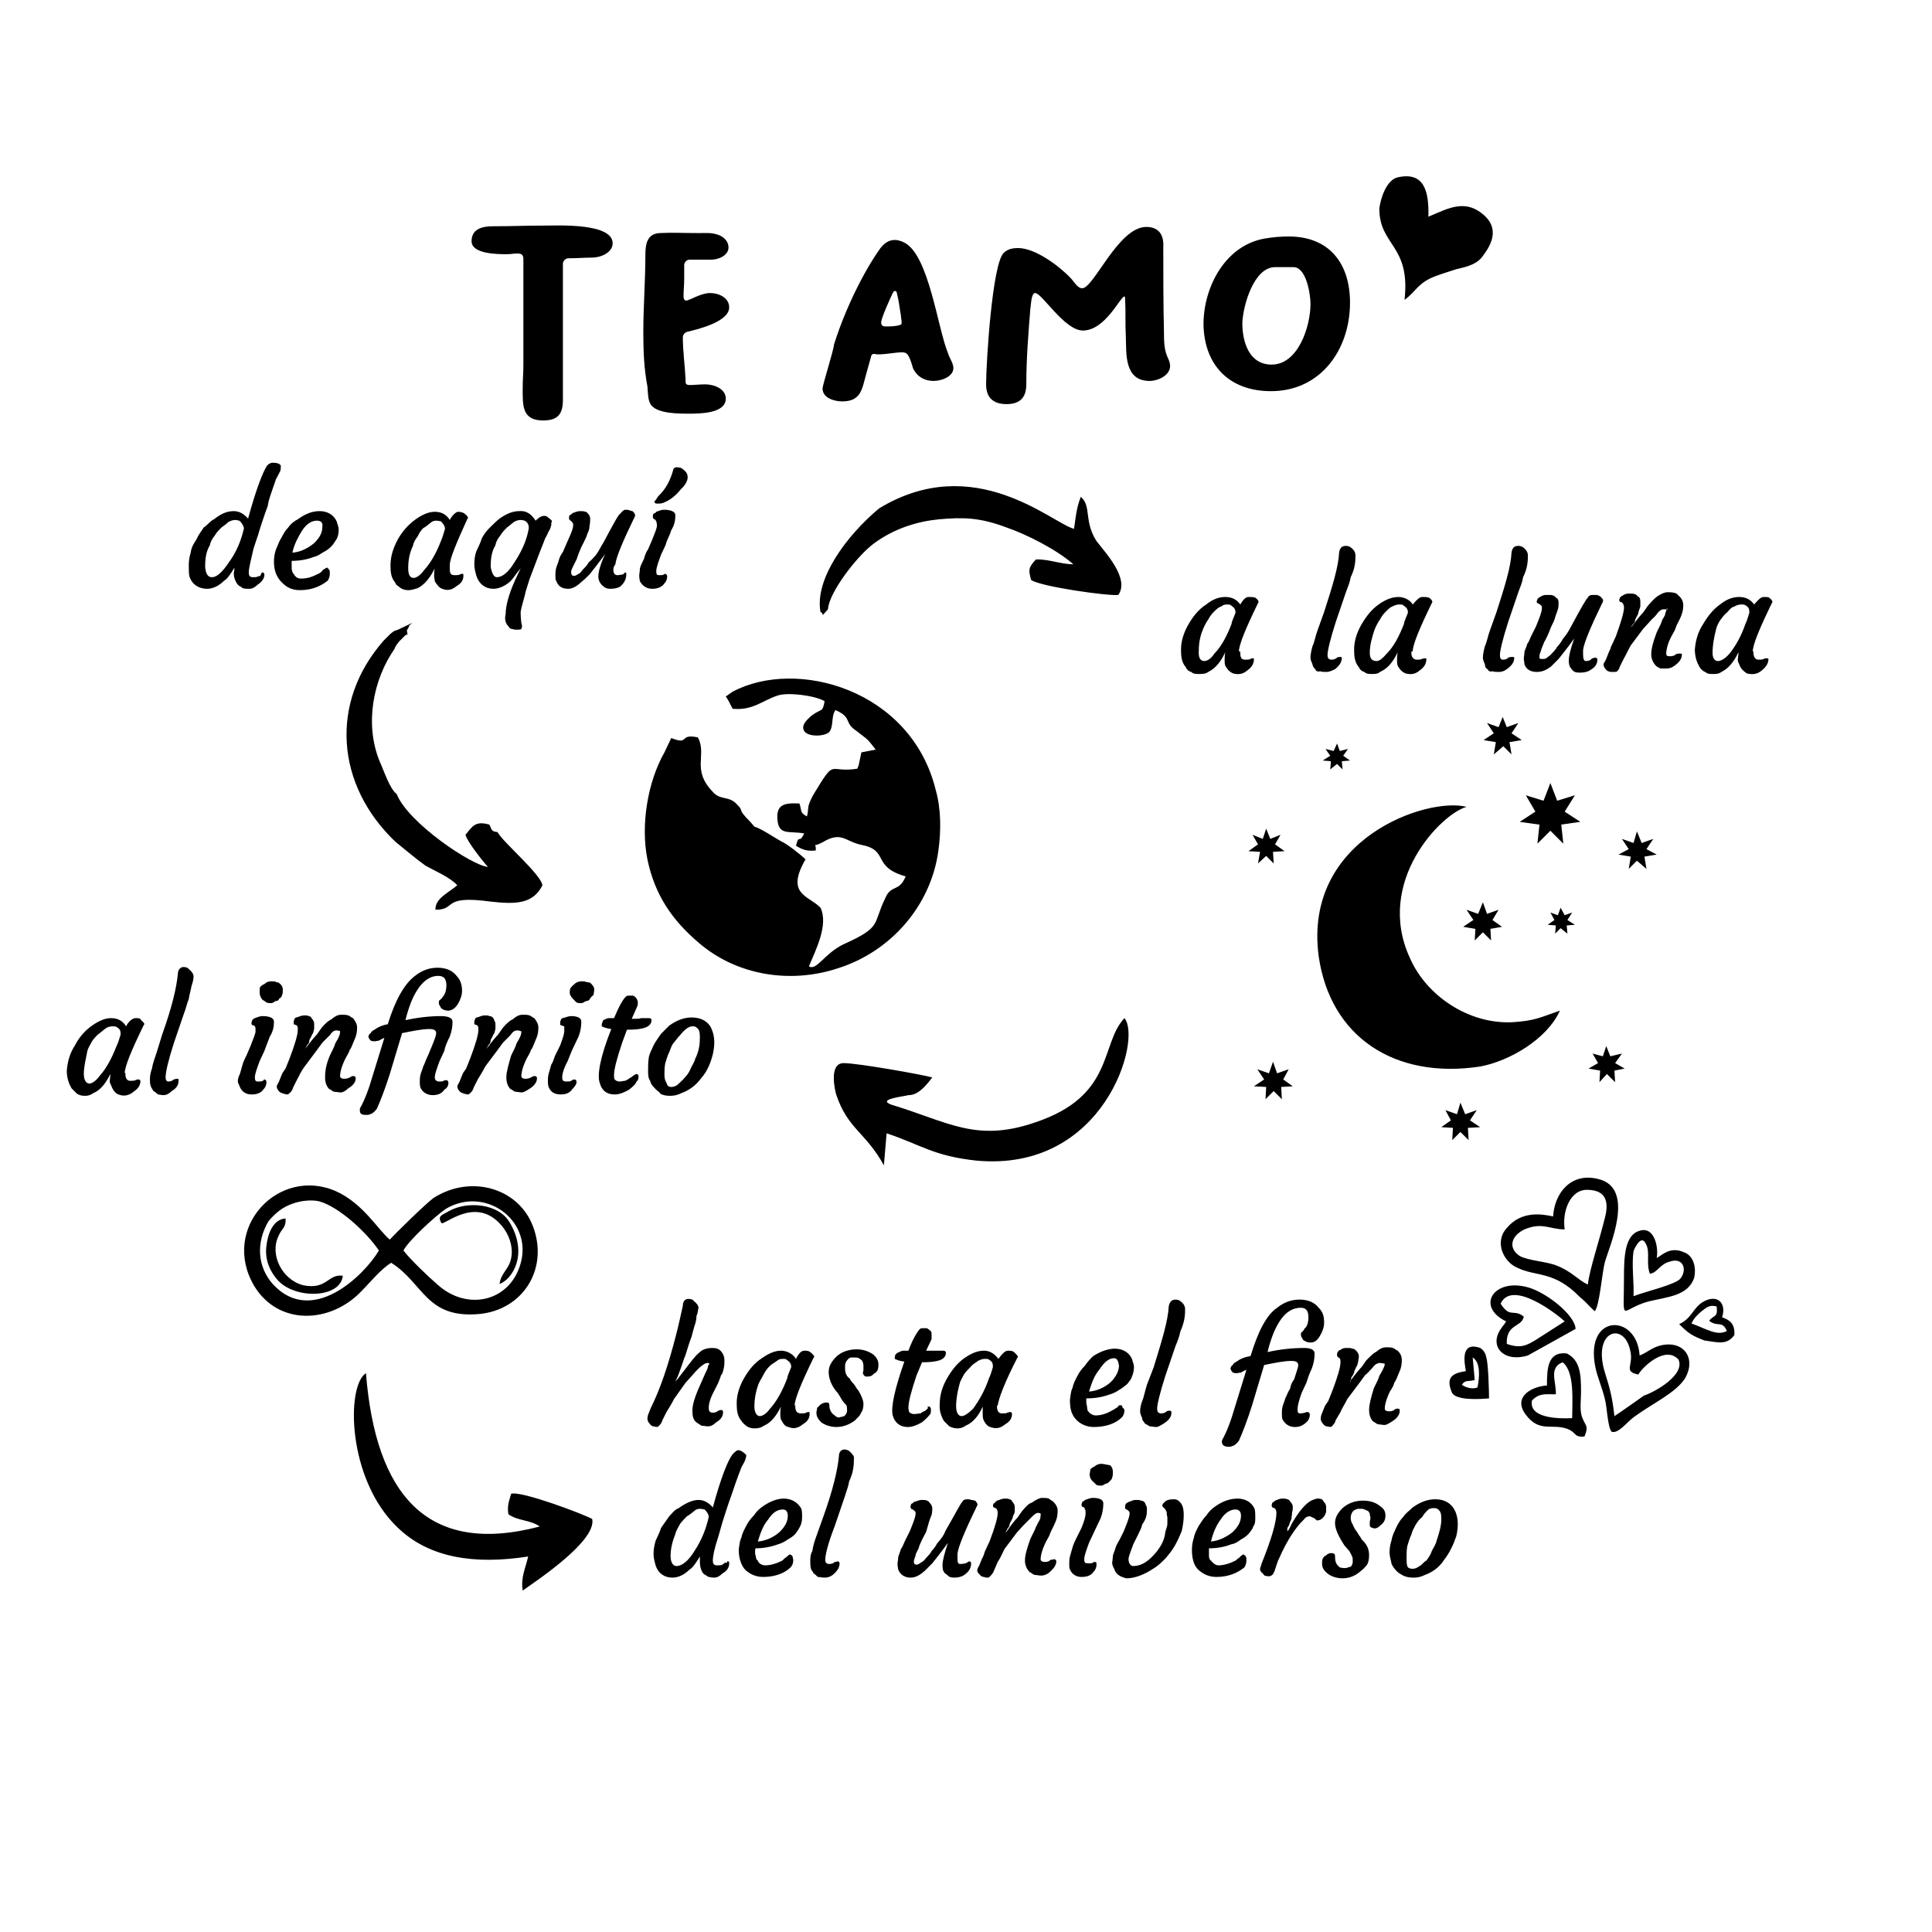<?xml version="1.0" encoding="utf-8"?>
<!-- Generator: Adobe Illustrator 28.0.0, SVG Export Plug-In . SVG Version: 6.00 Build 0)  -->
<svg version="1.1" id="Layer_1" xmlns="http://www.w3.org/2000/svg" xmlns:xlink="http://www.w3.org/1999/xlink" x="0px" y="0px"
	 viewBox="0 0 283.5 283.5" style="enable-background:new 0 0 283.5 283.5;" xml:space="preserve">
<style type="text/css">
	.st0{fill-rule:evenodd;clip-rule:evenodd;}
</style>
<path class="st0" d="M218,31.8c-2.9-2.8-5.5-1.2-8.4,0c0.1-3.7-0.6-6.6-4.4-5.8c-1.7,0.3-2.6,3-2.8,4.6c0,5.5,4.6,5.3,3.7,13.4
	c1.7-1.2,1.9-2.5,4.6-3.5c1.1-0.4,2.1-0.7,3-1c1.8-0.4,3.2-0.8,4-2.1C219,35.7,219.8,33.6,218,31.8L218,31.8z M103.8,200
	c-0.4,0-1.2,0.6-2.2,1.8l-1,1.1l-1.7,2.4c-0.4,0.8-0.8,1.4-1.1,1.9l-0.6,1.2c-0.1,0.4-0.3,0.6-0.4,0.7c0,0.1-0.3,0.3-0.4,0.3
	s-0.4-0.1-0.6-0.1c-0.1-0.1-0.3-0.1-0.4-0.3c-0.3-0.3-0.4-0.6-0.4-0.8c0,0,0-0.3,0.1-0.6l0.4-1c1.4-2.8,2.6-6.4,3.7-10.7
	c0.4-1.5,0.7-3,1-4.3c0-0.6,0.3-1,0.8-1c0.4,0,0.7,0.1,0.8,0.3c0.4,0.3,0.7,0.7,0.7,1c-0.1,0.4-0.1,0.8-0.3,1.2c0,0.4-0.1,1-0.3,1.5
	c-0.1,0.4-0.3,1-0.4,1.5c-0.6,1.5-0.8,2.6-1.1,3.2c-0.7,2.1-1.1,3.2-1.4,3.5c0.1-0.1,0.3-0.3,0.4-0.4c1.4-1.8,2.2-2.9,2.5-3.2
	c0.3-0.4,0.6-0.6,0.8-0.8c0.4-0.4,1.1-0.6,1.8-0.6c0.6,0,1,0.1,1.4,0.6c0.3,0.4,0.4,0.8,0.4,1.2c0,0.4,0,0.8-0.1,1.2
	c-0.1,0.3-0.1,0.7-0.4,1c-0.1,0.4-0.3,0.8-0.4,1.1l-0.6,1.2c-0.6,1.1-0.8,1.9-0.8,2.5c0,0.4,0.1,0.7,0.6,0.7c0.3,0,0.6-0.1,0.8-0.3
	c0.3-0.1,0.4-0.1,0.4-0.1c0.1,0,0.3,0,0.3,0.3c0,0.6-0.3,1.1-1,1.5c-0.4,0.4-0.8,0.6-1.2,0.6s-0.7-0.1-1-0.1
	c-0.1-0.1-0.4-0.3-0.6-0.4c-0.6-0.4-0.7-1-0.7-1.8s0.3-1.8,0.8-3l1.1-2.5c0.3-0.6,0.4-0.8,0.4-1.1C104.2,200.1,104.1,200,103.8,200
	L103.8,200z M116.7,206.4c0,0.7,0.3,1,0.8,1c0.3,0,0.6,0,0.8-0.1c0.1-0.1,0.3-0.1,0.4-0.1c0.1,0,0.1,0,0.1,0.3c0,0.6-0.3,1.1-1,1.5
	c-0.7,0.6-1.4,0.7-2.1,0.4c-0.6-0.1-0.8-0.6-1.1-1.1c-0.1-0.3-0.1-0.6-0.1-0.8c0-0.3,0-0.7,0.1-1.1c-0.7,1.4-1.5,2.4-2.5,2.8
	c-0.4,0.3-0.8,0.4-1.4,0.4c-0.4,0-0.8-0.1-1.1-0.3c-0.4-0.3-0.7-0.6-0.8-0.8c-0.6-0.7-0.7-1.5-0.7-2.6c0-1.2,0.4-2.5,1.1-3.7
	c0.7-1.2,1.5-2.2,2.6-2.9c1-0.7,1.9-1.1,2.8-1.1c0.8,0,1.7,0.4,2.2,1.2c0.4-0.8,0.8-1.2,1.2-1.2s0.7,0,1,0.3
	c0.4,0.3,0.6,0.6,0.4,0.7c-1.8,3.7-2.8,6.1-2.8,7.1C116.8,206.1,116.7,206.2,116.7,206.4L116.7,206.4z M110.7,206.4
	c0,0.8,0.3,1.4,0.8,1.4c0.4,0,1-0.4,1.5-1.1c1-1.1,1.8-2.6,2.5-4.4c0.1-0.6,0.4-1.1,0.6-1.7c0-0.6-0.3-0.8-0.7-1.1
	c-0.1-0.1-0.3-0.1-0.6-0.1c-0.3,0-0.6,0.1-0.8,0.3c-0.4,0.3-0.7,0.4-1.1,0.8c-0.3,0.3-0.6,0.7-0.8,1.1c-0.3,0.6-0.6,1-0.8,1.5
	C110.9,204.2,110.7,205.3,110.7,206.4L110.7,206.4z M119.8,207.3c0-0.3,0.1-0.4,0.1-0.7c0.1-0.1,0.3-0.3,0.4-0.4
	c0.3-0.3,0.7-0.4,1-0.4c0.3,0,0.4,0.1,0.4,0.4c0,0.7,0.3,1.2,0.8,1.5c0.1,0.1,0.3,0.3,0.6,0.3c0.1,0,0.3-0.1,0.4-0.1
	c0.1,0,0.3-0.1,0.4-0.1c0.3-0.3,0.4-0.6,0.4-0.8s0-0.6-0.1-0.8c-0.1-0.1-0.4-0.4-0.6-0.7l-0.6-1c-1-1.1-1.4-2.2-1.4-3.2
	c0-0.8,0.4-1.5,1.1-2.2c0.7-0.7,1.8-1.1,3-1.1c1,0,1.8,0.3,2.5,0.8c0.4,0.4,0.7,0.8,0.7,1.4c0,0.7-0.1,1.1-0.7,1.4
	c-0.3,0.4-0.7,0.4-1.1,0.4c-0.1,0-0.3-0.1-0.4-0.3c-0.1-0.1-0.1-0.3,0-0.6c0-0.1,0-0.3,0-0.6c0-0.1,0-0.4-0.1-0.6
	c0-0.1-0.1-0.3-0.3-0.4c-0.3-0.3-0.6-0.3-0.8-0.3c-0.3,0-0.4,0-0.7,0c-0.1,0.1-0.3,0.1-0.4,0.3c-0.3,0.3-0.4,0.6-0.4,1
	c0,0.4,0,0.7,0.1,1c0.1,0.3,0.3,0.6,0.6,0.8c0.1,0.3,0.4,0.6,0.6,0.8c0.3,0.4,0.4,0.7,0.7,1c0.4,0.7,0.7,1.4,0.7,1.9
	c0,0.6-0.1,1-0.4,1.4c-0.1,0.4-0.6,0.7-0.8,1c-0.8,0.6-1.7,1-2.8,1c-0.8,0-1.7-0.3-2.2-0.7C120.1,208.3,119.8,207.9,119.8,207.3
	L119.8,207.3z M136.3,206.4c0.1,0,0.3,0.1,0.3,0.4c0,0.3,0,0.6-0.1,0.7c-0.3,0.4-0.7,0.8-1.2,1.2c-0.7,0.4-1.4,0.7-2.1,0.7
	c-1.1,0-1.9-0.6-2.2-1.7c-0.3-1.2,0.3-3.9,1.7-7.9c-0.8-0.1-1.2-0.3-1.4-0.4c0-0.1,0-0.1,0-0.3c0,0,0-0.1,0.1-0.3
	c0-0.1,0.1-0.1,0.3-0.3c0.3-0.1,0.6-0.3,0.8-0.3h0.8c0.7-1.9,1.4-2.9,1.7-3.2c0.1-0.1,0.3-0.1,0.6-0.1c0.1,0,0.3,0,0.4,0
	c0.1,0.1,0.3,0.1,0.4,0.3c0.3,0.1,0.3,0.4,0.3,0.7c0,0.1,0,0.3,0,0.6l-0.8,1.7h0.3c0.4,0,0.7,0,1,0c0,0,0.3,0,0.7,0
	c0.1,0,0.3,0,0.6,0c0.1,0,0.3,0.1,0.3,0.3c0,1-1.1,1.4-3.5,1.4l0,0l-0.8,1.9c-0.8,2.4-1.2,3.9-1.2,4.8c0,0.3,0.1,0.4,0.1,0.6
	c0.1,0.1,0.4,0.3,0.7,0.3c0.4,0,0.7-0.1,1-0.1c0.1-0.1,0.4-0.3,0.7-0.4c0.1-0.1,0.3-0.3,0.4-0.4C136,206.4,136.1,206.4,136.3,206.4
	L136.3,206.4z M146.3,206.4c0,0.7,0.3,1,0.7,1s0.7,0,0.8-0.1c0.3-0.1,0.4-0.1,0.4-0.1c0.1,0,0.3,0,0.3,0.3c0,0.6-0.3,1.1-1,1.5
	c-0.7,0.6-1.4,0.7-2.2,0.4c-0.4-0.1-0.8-0.6-1-1.1c-0.1-0.3-0.1-0.6-0.1-0.8c0-0.3,0-0.7,0-1.1c-0.6,1.4-1.5,2.4-2.5,2.8
	c-0.4,0.3-0.8,0.4-1.2,0.4c-0.4,0-0.8-0.1-1.2-0.3c-0.3-0.3-0.6-0.6-0.8-0.8c-0.4-0.7-0.7-1.5-0.6-2.6c0-1.2,0.4-2.5,1.1-3.7
	c0.7-1.2,1.5-2.2,2.5-2.9c1-0.7,1.9-1.1,2.9-1.1c0.8,0,1.5,0.4,2.1,1.2c0.6-0.8,1-1.2,1.4-1.2c0.4,0,0.7,0,1,0.3
	c0.3,0.3,0.6,0.6,0.4,0.7c-1.9,3.7-2.8,6.1-2.9,7.1C146.3,206.1,146.3,206.2,146.3,206.4L146.3,206.4z M140.3,206.4
	c0,0.8,0.3,1.4,0.8,1.4c0.4,0,1-0.4,1.7-1.1c0.8-1.1,1.7-2.6,2.3-4.4c0.3-0.6,0.4-1.1,0.6-1.7c0-0.6-0.1-0.8-0.6-1.1
	c-0.1-0.1-0.3-0.1-0.6-0.1s-0.6,0.1-1,0.3c-0.3,0.3-0.7,0.4-1,0.8c-0.3,0.3-0.7,0.7-1,1.1c-0.3,0.6-0.6,1-0.7,1.5
	C140.5,204.2,140.3,205.3,140.3,206.4L140.3,206.4z M157,205.4c0.1-0.6,0.1-1.2,0.4-1.8c0.1-0.6,0.4-1.1,0.7-1.7
	c0.3-0.6,0.7-1.1,1.1-1.5c0.4-0.6,0.8-1,1.2-1.4c1.1-0.7,2.2-1.1,3.2-1.1c1.2,0,2.1,0.6,2.5,1.5c0.1,0.4,0.3,0.8,0.3,1.2
	c0,0.4-0.1,1-0.3,1.4c-0.1,0.4-0.4,0.7-0.7,1.1c-0.4,0.3-0.7,0.6-1.1,0.8c-0.4,0.3-1,0.6-1.4,0.7c-1.1,0.4-2.2,0.6-3.5,0.6
	c0,0.1,0,0.3,0,0.4c0,0.3,0,0.4,0.1,0.7c0,0.3,0.1,0.6,0.1,0.7c0.3,0.4,0.7,0.7,1.2,0.7c0.8,0,1.7-0.3,2.5-0.8
	c0.3-0.1,0.4-0.3,0.7-0.4c0.1-0.3,0.3-0.3,0.4-0.3c0.1,0,0.3,0,0.3,0.3c0.1,0.1,0.3,0.3,0.3,0.4c0,0.4-0.1,0.8-0.4,1.1
	c-0.8,0.8-2.2,1.4-4.1,1.4c-1,0-1.9-0.4-2.5-1C157.2,207.6,157,206.7,157,205.4L157,205.4z M163.5,199.3c-0.8,0-1.5,0.6-2.2,1.7
	c-0.7,0.8-1.1,1.9-1.5,3.2c1.2-0.1,2.3-0.6,3.2-1.4c0.8-0.8,1.2-1.7,1.2-2.4C164.1,199.7,163.9,199.3,163.5,199.3L163.5,199.3z
	 M168,208.9c-0.1-0.3-0.4-0.4-0.4-0.8c-0.1-0.3-0.3-0.6-0.3-1s0.1-1,0.3-1.5c0.3-0.7,0.4-1.5,0.7-2.4l1-2.6c1.2-3.9,2.1-6.8,2.2-8.9
	c0.1-0.6,0.4-1,1-1c0.3,0,0.6,0.1,0.8,0.3c0.4,0.3,0.6,0.7,0.6,1.1c0,0.4,0,0.8-0.1,1.4c-0.1,0.6-0.3,1.2-0.6,1.9
	c-0.1,0.6-0.4,1.4-0.7,2.1l-1.5,4.4c-0.8,2.5-1.2,4.2-1.2,4.8c0,0.4,0.1,0.7,0.6,0.7c0.3,0,0.6-0.1,0.8-0.3c0.1-0.1,0.4-0.1,0.4-0.1
	c0.1,0,0.3,0,0.3,0.3c0,0.6-0.4,1.1-1,1.5c-0.6,0.4-1,0.6-1.2,0.6c-0.4,0-0.7-0.1-1-0.1C168.4,209.1,168.2,209,168,208.9L168,208.9z
	 M180.3,212.3c-0.7,0-1-0.3-1-0.7c0-0.1,0-0.3,0.1-0.4c0.6-1.1,1.2-2.6,1.8-4.7l1.7-5.5c-0.3,0.1-0.6,0.3-0.8,0.4l-0.6,0.1
	c-0.1,0-0.4,0-0.6-0.1c-0.3-0.3-0.4-0.6-0.3-0.7c0-0.1,0.1-0.3,0.3-0.4c0.1-0.3,0.4-0.4,0.7-0.6c0.4-0.3,1.1-0.6,1.9-0.7
	c1.1-3.6,2.3-6,3.9-7.1c1-0.8,2.1-1.2,3.3-1.2s2.2,0.4,2.8,1.2c0.6,0.6,0.8,1.2,0.8,2.2c0,0.7-0.3,1.4-0.6,1.9c-0.4,0.7-0.8,1-1.4,1
	c-0.4,0-0.7-0.1-1.1-0.4c-0.1-0.3-0.3-0.4-0.3-0.7c0-0.1,0-0.3,0-0.3c0.1-0.1,0.1-0.1,0.1-0.1l0.3-0.3c0,0,0.1-0.3,0.3-0.4
	c0.3-0.4,0.4-1,0.4-1.5c0-1-0.4-1.4-1.1-1.4c-1.7,0-3,1.2-4.1,3.9c-0.3,0.8-0.6,1.7-0.8,2.6c1.8-0.4,3.6-0.6,5.4-0.6
	c1,0,1.5,0.3,1.5,0.8c0,0.7-0.1,1.4-0.4,2.2c-0.4,0.8-0.6,1.5-0.8,2.1l-0.7,1.5c-0.4,1.1-0.6,1.9-0.6,2.4s0.1,0.6,0.4,0.6
	c0.3,0,0.6-0.1,0.7-0.1c0.1-0.1,0.3-0.1,0.4-0.1s0.3,0.1,0.3,0.4c0,0.3-0.1,0.7-0.4,1c-0.6,0.6-1.1,0.8-1.8,0.8
	c-0.8,0-1.4-0.4-1.8-1.1c-0.1-0.3-0.1-0.6-0.1-0.8c0-0.4,0-0.7,0.1-1.1c0.1-0.4,0.3-0.8,0.4-1.2c0.3-0.6,0.4-1,0.7-1.4
	c0.1-0.6,0.3-1,0.6-1.4c0.3-1,0.6-1.7,0.6-2.1c0-0.4-0.3-0.6-1-0.6c-1.1,0-2.5,0.3-4,0.6l-1.8,6c-0.7,2.2-1.4,4-1.9,5.1
	c-0.3,0.4-0.6,0.7-1,0.8C180.6,212.3,180.4,212.3,180.3,212.3L180.3,212.3z M202.4,200c-0.1,0-0.6,0.1-1,0.7
	c-0.4,0.4-0.7,0.8-1.1,1.1l-0.8,1.1l-1.8,2.4c-0.4,0.8-0.8,1.4-1,1.9l-0.7,1.2c-0.1,0.4-0.3,0.6-0.4,0.7c0,0.1-0.3,0.3-0.4,0.3
	c-0.1,0-0.4-0.1-0.6-0.1c-0.1-0.1-0.3-0.1-0.4-0.3c-0.3-0.3-0.4-0.6-0.4-0.8c0,0,0-0.3,0.1-0.6l0.4-1c0.1-0.3,0.3-0.6,0.6-1l0.6-1.5
	c0.8-2.1,1.2-3.5,1.2-4.2c0-0.3,0-0.6-0.3-0.7l-0.1-0.1c-0.1-0.1-0.1-0.1-0.1-0.3c0-0.1,0-0.3,0.1-0.4c0.1-0.1,0.1-0.3,0.4-0.3
	c0.3-0.3,0.6-0.3,1-0.3c0.3,0,0.6,0,0.7,0.1c0.3,0,0.4,0.1,0.6,0.3c0.3,0.3,0.4,0.6,0.4,0.8c0,0.3-0.1,0.6-0.1,0.8
	c-0.1,0.3-0.1,0.6-0.3,0.8c-0.1,0.3-0.3,0.6-0.3,0.8c-0.1,0.3-0.3,0.6-0.4,0.7l-0.1,0.6c-0.1,0-0.1,0.1-0.1,0
	c0.8-1.1,1.4-1.8,1.7-2.1l0.7-1c0.7-0.7,1.1-1.1,1.4-1.2c0.7-0.6,1.1-0.7,1.5-0.7s0.7,0,1,0.1c0.3,0.1,0.4,0.3,0.7,0.4
	c0.4,0.4,0.6,0.8,0.6,1.4c0,0.6-0.1,1.2-0.4,1.8c-0.3,0.7-0.4,1.1-0.7,1.5c-0.1,0.4-0.3,0.8-0.6,1.2c-0.6,1.2-0.8,2.1-0.8,2.6
	c0,0.3,0.3,0.4,0.7,0.4c0.3,0,0.6-0.1,0.8-0.3c0.1-0.1,0.4-0.1,0.4-0.1c0.1,0,0.3,0,0.3,0.3c0,0.6-0.4,1.1-1,1.5
	c-0.6,0.4-1,0.6-1.2,0.6c-0.4,0-0.7-0.1-1-0.1c-0.3-0.1-0.4-0.3-0.7-0.4c-0.4-0.4-0.6-1-0.6-1.7c0-0.8,0.3-1.9,0.7-3.2
	c0.4-0.8,0.7-1.4,0.8-1.8l0.4-0.7c0.3-0.6,0.4-0.8,0.4-1.1C203.1,200.1,202.8,200,202.4,200L202.4,200z M106.7,229.1
	c0.3,0,0.3,0.1,0.3,0.3c0,0.6-0.3,1.1-1,1.5c-0.4,0.4-0.8,0.6-1.2,0.6c-0.4,0-0.7-0.1-0.8-0.1c-0.3-0.1-0.4-0.3-0.7-0.4
	c-0.4-0.4-0.6-1.1-0.6-1.8c0-0.1,0-0.4,0-0.8c-0.6,1-1.1,1.7-1.5,1.9c-0.8,0.8-1.7,1.2-2.5,1.2c-1.2,0-2.1-0.6-2.5-1.8
	c-0.1-0.4-0.3-1-0.3-1.7c0-0.6,0.1-1.2,0.3-1.9c0.3-0.7,0.6-1.2,0.8-1.9c0.4-0.6,0.8-1.1,1.2-1.7c0.4-0.4,0.8-1,1.4-1.2
	c1.1-0.8,2.1-1.2,2.9-1.2s1.5,0.4,2.1,1.1c1.2-4.4,2.2-6.9,2.9-7.8c0.3-0.3,0.6-0.6,0.8-0.6c0.4,0,0.8,0.3,1.1,0.6
	c0.1,0,0.1,0.1,0.1,0.3c0,0-0.1,0.3-0.1,0.4c-0.1,0.3-0.3,0.7-0.6,1.2c-0.7,1.8-1.1,3-1.4,3.9c-0.7,1.9-1.1,3.3-1.4,4.2l-0.6,2.1
	c-0.6,1.8-0.8,2.9-0.8,3.5c0,0.4,0.1,0.7,0.6,0.7c0.3,0,0.6,0,0.8-0.1l0.4-0.3H106.7L106.7,229.1z M99.3,229.8
	c0.7,0,1.7-0.7,2.6-2.2c1-1.5,1.7-3.2,2.1-5c0-0.4-0.3-0.8-0.6-1.1c-0.1,0-0.4-0.1-0.7-0.1c-0.3,0-0.6,0.1-0.8,0.3
	c-0.4,0.3-0.7,0.6-1.1,0.8c-0.3,0.3-0.7,0.7-1,1.1c-0.3,0.6-0.6,1-0.7,1.5c-0.4,1-0.7,2.1-0.7,3.2C98.4,229.2,98.7,229.8,99.3,229.8
	L99.3,229.8z M108.4,227.4c0.1-0.6,0.1-1.2,0.4-1.8c0.1-0.6,0.4-1.1,0.7-1.7c0.3-0.6,0.7-1.1,1.1-1.5c0.4-0.6,0.8-1,1.4-1.4
	c1-0.7,2.1-1.1,3-1.1c1.2,0,2.1,0.6,2.6,1.5c0.1,0.4,0.1,0.8,0.1,1.2c0,0.6-0.1,1-0.3,1.4s-0.4,0.7-0.7,1.1
	c-0.3,0.3-0.7,0.6-1.1,0.8c-0.4,0.3-1,0.6-1.4,0.7c-1.1,0.4-2.2,0.6-3.3,0.6c-0.1,0.1-0.1,0.3-0.1,0.4c0,0.3,0,0.6,0.1,0.7
	c0,0.3,0.1,0.6,0.3,0.7c0.1,0.4,0.6,0.7,1.1,0.7c0.8,0,1.7-0.3,2.5-0.7c0.3-0.3,0.4-0.4,0.7-0.6c0.1-0.1,0.3-0.3,0.4-0.3
	c0.1,0,0.3,0.1,0.4,0.3c0,0.1,0.1,0.3,0.1,0.6c0,0.3-0.1,0.7-0.4,1c-0.8,0.8-2.2,1.4-4,1.4c-1.1,0-1.9-0.4-2.6-1
	C108.8,229.8,108.4,228.7,108.4,227.4L108.4,227.4z M114.9,221.5c-0.8,0-1.5,0.4-2.2,1.5c-0.7,0.8-1.1,1.9-1.5,3.2
	c1.2-0.1,2.3-0.6,3.2-1.4c0.8-0.8,1.2-1.5,1.2-2.4C115.6,221.8,115.3,221.5,114.9,221.5L114.9,221.5z M119.4,230.9
	c-0.1-0.3-0.3-0.4-0.4-0.7c-0.1-0.4-0.1-0.7-0.1-1.1s0-1,0.3-1.5c0.1-0.7,0.3-1.4,0.6-2.2l1-2.8c1.4-3.9,2.1-6.8,2.3-8.9
	c0-0.6,0.3-1,0.8-1c0.3,0,0.6,0.1,0.8,0.3c0.4,0.4,0.7,0.7,0.6,1.1c0,0.4,0,0.8-0.1,1.4c-0.1,0.7-0.3,1.2-0.6,1.9
	c-0.1,0.7-0.4,1.4-0.6,2.1l-1.5,4.4c-1,2.6-1.4,4.2-1.4,5c0,0.3,0.1,0.6,0.6,0.6c0.3,0,0.6-0.1,0.8-0.3c0.3,0,0.4-0.1,0.4-0.1
	c0.1,0,0.3,0.1,0.3,0.3c0,0.6-0.3,1.1-1,1.7c-0.4,0.3-0.8,0.4-1.2,0.4c-0.4,0-0.7-0.1-1-0.1C119.8,231.2,119.6,231,119.4,230.9
	L119.4,230.9z M142.2,229.1c0.1,0,0.3,0.1,0.3,0.3c0,0.7-0.3,1.2-1,1.7c-0.4,0.3-1,0.4-1.5,0.4c-0.4,0-0.8-0.1-1-0.4
	c-0.6-0.3-0.7-0.8-0.7-1.4c0-0.7,0.3-1.8,0.8-3.3c-1.1,1.5-1.9,2.5-2.3,3c-0.4,0.4-0.8,0.8-1.1,1.1c-0.8,0.7-1.4,1-2.1,1
	c-0.8,0-1.5-0.4-1.8-1.2c0-0.1-0.1-0.4-0.1-0.8c0-0.3,0.1-0.6,0.1-1c0.1-0.4,0.3-0.8,0.4-1.2c0.3-0.4,0.4-0.8,0.6-1.2l0.7-1.4
	c0.7-1.7,1-2.6,0.8-2.9c-0.1-0.1-0.3-0.3-0.6-0.4c0-0.1-0.1-0.1-0.1-0.3c0-0.1,0.1-0.3,0.1-0.4c0.1-0.1,0.3-0.1,0.4-0.3
	c0.4-0.1,0.8-0.3,1.1-0.3c0.4,0,0.7,0,0.8,0.1c0.1,0,0.3,0.1,0.4,0.3c0.3,0.3,0.4,0.6,0.4,0.8c0,0.3,0,0.6-0.1,1
	c-0.1,0.3-0.3,0.7-0.4,1.1c-0.1,0.4-0.3,1-0.4,1.4c-0.6,1.1-1,1.9-1.1,2.4l-0.4,0.8c-0.1,0.6-0.3,0.8-0.3,1.1c0,0.1,0,0.3,0.1,0.4
	c0,0,0.1,0.1,0.3,0.1c0.1,0,0.4-0.1,0.6-0.3c0.3-0.1,0.6-0.4,0.8-0.7c0.3-0.3,0.6-0.6,0.8-1c0.3-0.3,0.6-0.7,0.8-1.1
	c0.6-0.7,1-1.2,1.2-1.8c1.5-2.6,2.3-4.2,2.5-4.3c0.1-0.3,0.4-0.4,0.7-0.4s0.4,0,0.6,0.1c0.3,0,0.4,0.1,0.6,0.1
	c0.3,0.3,0.4,0.6,0.3,0.7c-1.8,3.7-2.8,6.1-2.9,7.1c0,0.3,0,0.6,0,0.7c0,0.6,0.1,0.8,0.4,0.8c0.4,0,0.7-0.1,0.8-0.1
	C142.1,229.2,142.2,229.1,142.2,229.1L142.2,229.1z M152.3,222c-0.3,0-0.6,0.3-1,0.7c-0.4,0.4-0.8,0.8-1.1,1.1l-1,1.1l-1.8,2.4
	c-0.4,0.8-0.7,1.5-1,1.9l-0.6,1.4c-0.1,0.3-0.3,0.4-0.4,0.6c-0.1,0.1-0.3,0.3-0.4,0.3c-0.3,0-0.4,0-0.6-0.1c-0.3,0-0.4-0.1-0.6-0.3
	c-0.3-0.3-0.4-0.4-0.4-0.7c0-0.1,0.1-0.4,0.3-0.7l0.4-1c0.1-0.1,0.3-0.6,0.4-1l0.7-1.5c0.8-2.1,1.2-3.5,1.2-4.2
	c0-0.3-0.1-0.6-0.3-0.7l-0.3-0.1c0-0.1-0.1-0.1-0.1-0.3c0-0.1,0.1-0.3,0.3-0.4c0-0.1,0.1-0.1,0.3-0.3c0.4-0.1,0.7-0.3,1.1-0.3
	c0.3,0,0.6,0,0.7,0.1c0.1,0,0.4,0.1,0.4,0.3c0.3,0.3,0.4,0.6,0.4,0.8c0,0.3,0,0.6,0,0.8c-0.1,0.3-0.3,0.6-0.3,0.8
	c-0.1,0.3-0.3,0.6-0.4,0.8c-0.1,0.3-0.1,0.6-0.3,0.7l-0.3,0.6c0,0.1,0,0.1,0,0.1c0.8-1.2,1.4-1.9,1.7-2.2l0.7-1
	c0.6-0.7,1-1.1,1.4-1.2c0.6-0.4,1.1-0.7,1.5-0.7c0.4,0,0.7,0,1,0.1c0.1,0.1,0.4,0.3,0.6,0.4c0.4,0.4,0.7,0.8,0.7,1.4
	c0,0.6-0.1,1.2-0.4,1.8c-0.3,0.7-0.6,1.2-0.7,1.5c-0.1,0.4-0.4,0.8-0.6,1.2c-0.6,1.2-0.8,2.1-0.8,2.6c0,0.3,0.3,0.4,0.6,0.4
	c0.4,0,0.7-0.1,0.8-0.3c0.3,0,0.4-0.1,0.6-0.1c0.1,0,0.3,0.1,0.3,0.3c0,0.6-0.4,1.1-1.1,1.7c-0.4,0.3-0.8,0.4-1.1,0.4
	c-0.4,0-0.7-0.1-1-0.1c-0.3-0.1-0.4-0.3-0.7-0.4c-0.4-0.4-0.7-1-0.7-1.7c0-0.8,0.3-1.8,0.8-3.2c0.4-0.8,0.7-1.4,0.8-1.7l0.4-0.8
	c0.3-0.4,0.3-0.8,0.3-1.1C152.8,222.2,152.7,222,152.3,222L152.3,222z M162.9,217.3c-0.3,0.3-0.4,0.4-0.6,0.4
	c-0.3,0.1-0.4,0.3-0.7,0.3c-0.3,0-0.4,0-0.7-0.1c-0.1-0.1-0.3-0.3-0.4-0.4c-0.4-0.3-0.6-0.7-0.6-1.1c0-0.3,0.1-0.6,0.1-0.8
	c0.1-0.1,0.3-0.3,0.6-0.4c0.3-0.3,0.7-0.4,1-0.4c0.3,0,0.6,0.1,0.7,0.1c0.1,0,0.4,0.1,0.6,0.1c0.3,0.3,0.4,0.6,0.4,1
	c0,0.3,0,0.6-0.1,0.8C163.2,217,163,217.2,162.9,217.3L162.9,217.3z M160.6,229.2c0.3,0,0.3,0.1,0.3,0.4c0,0.3-0.1,0.7-0.4,1
	c-0.4,0.6-1,0.8-1.8,0.8s-1.4-0.4-1.7-1.1c-0.1-0.1-0.1-0.6-0.1-0.8c0-0.3,0-0.7,0.1-1.1c0.1-0.4,0.3-1,0.4-1.4
	c0.1-0.4,0.4-1,0.6-1.4l0.7-1.4c0.4-1,0.6-1.7,0.6-2.1c0-0.3,0-0.6-0.1-0.6c0-0.1-0.1-0.3-0.1-0.3l-0.3-0.1c0-0.1-0.1-0.1-0.1-0.3
	c0-0.1,0.1-0.3,0.1-0.4c0.1-0.1,0.3-0.1,0.4-0.3c0.4-0.1,0.7-0.3,1.2-0.3c1,0,1.5,0.3,1.5,0.8c0,0.7-0.1,1.4-0.4,2.2
	c-0.4,0.8-0.7,1.5-1,2.1l-0.7,1.5c-0.4,1.1-0.7,1.9-0.7,2.4s0.1,0.6,0.6,0.6c0.3,0,0.6,0,0.7-0.1
	C160.4,229.2,160.6,229.2,160.6,229.2L160.6,229.2z M163.5,230.2c-0.1-0.1-0.3-0.6-0.3-0.8c0-0.3,0.1-0.7,0.1-1.1
	c0.1-0.4,0.3-0.8,0.4-1.2c0.1-0.4,0.4-0.8,0.6-1.2l0.6-1.2c0.7-1.7,1-2.6,0.8-2.9c-0.1-0.1-0.3-0.3-0.6-0.4c0-0.1,0-0.1,0-0.3
	c0-0.1,0-0.3,0.1-0.4c0-0.1,0.1-0.1,0.4-0.3c0.3-0.1,0.7-0.3,1-0.3c0.4,0,0.7,0,0.8,0.1c0.3,0,0.4,0.1,0.6,0.3
	c0.1,0.3,0.3,0.6,0.3,0.8c0,0.4,0,0.8-0.1,1.2c-0.1,0.4-0.3,0.8-0.6,1.2c-0.1,0.6-0.4,1-0.6,1.5l-0.7,1.4c-0.4,1.1-0.7,1.8-0.7,2.2
	c0,0.6,0.3,1,0.7,1c1.2,0,2.3-0.7,3.5-2.2c0.6-0.8,1.1-1.7,1.2-2.8c0.1-0.4,0.3-0.8,0.3-1.2c0-0.4,0-0.7,0-1
	c-0.1-0.3-0.1-0.4-0.1-0.7c-0.1-0.3-0.3-0.6-0.6-0.8c-0.1-0.3,0-0.4,0.3-0.7c0.3-0.3,0.7-0.4,1.4-0.4c0.3,0,0.6,0.1,1,0.6
	c0.3,0.4,0.4,1,0.4,1.7c0,0.8-0.1,1.5-0.3,2.4c-0.3,0.7-0.6,1.4-1,2.1c-0.4,0.7-0.8,1.2-1.4,1.9c-0.6,0.6-1.1,1.1-1.8,1.5
	c-1.2,0.8-2.6,1.4-3.9,1.4C164.4,231.4,163.7,231,163.5,230.2L163.5,230.2z M174.9,227.4c0-0.6,0.1-1.2,0.3-1.8
	c0.1-0.6,0.4-1.1,0.7-1.7c0.4-0.6,0.7-1.1,1.1-1.5c0.4-0.6,0.8-1,1.4-1.4c1-0.7,2.1-1.1,3.2-1.1c1.2,0,2.1,0.6,2.5,1.5
	c0.1,0.4,0.1,0.8,0.1,1.2c0,0.6,0,1-0.3,1.4c-0.1,0.4-0.4,0.7-0.7,1.1c-0.3,0.3-0.7,0.6-1.1,0.8c-0.4,0.3-0.8,0.6-1.4,0.7
	c-1,0.4-2.1,0.6-3.3,0.6c0,0.1,0,0.3,0,0.4c0,0.3,0,0.6,0,0.7c0,0.3,0.1,0.6,0.3,0.7c0.3,0.4,0.7,0.7,1.1,0.7c0.8,0,1.7-0.3,2.5-0.7
	c0.3-0.3,0.6-0.4,0.7-0.6c0.1-0.1,0.4-0.3,0.4-0.3c0.1,0,0.3,0.1,0.4,0.3c0.1,0.1,0.1,0.3,0.1,0.6c0,0.3-0.1,0.7-0.3,1
	c-1,0.8-2.3,1.4-4.1,1.4c-1.1,0-1.9-0.4-2.6-1C175.2,229.8,174.9,228.7,174.9,227.4L174.9,227.4z M181.3,221.5
	c-0.7,0-1.5,0.4-2.2,1.5c-0.6,0.8-1.1,1.9-1.4,3.2c1.1-0.1,2.2-0.6,3.2-1.4c0.8-0.8,1.2-1.5,1.2-2.4
	C182.1,221.8,181.8,221.5,181.3,221.5L181.3,221.5z M185.4,231c-0.1-0.1-0.3-0.3-0.4-0.4c0-0.1-0.1-0.1-0.1-0.3c0-0.1,0-0.3,0.1-0.4
	c0-0.1,0.1-0.3,0.1-0.4c1.5-3.7,2.2-6.2,2.2-7.5c0-0.3-0.1-0.6-0.3-0.7l-0.3-0.1c0-0.1-0.1-0.1-0.1-0.3c0-0.1,0.1-0.3,0.1-0.4
	c0.1-0.1,0.3-0.1,0.4-0.3c0.3-0.1,0.7-0.3,1-0.3c0.3,0,0.6,0,0.8,0.1c0.1,0,0.3,0.1,0.4,0.3c0.3,0.3,0.4,0.6,0.4,0.8
	c0,0.3,0,0.6-0.1,0.8c0,0.4-0.1,0.7-0.1,1c-0.1,0.3-0.3,0.6-0.3,0.8c-0.1,0.3-0.3,0.4-0.3,0.6c0,0.3,0,0.4,0,0.4
	c0.1-0.1,0.3-0.3,0.3-0.4l0.4-0.8c1-1.7,1.9-2.8,2.8-3.3c0.3-0.1,0.6-0.3,1-0.3c0.4,0,0.7,0.1,0.8,0.4c0.3,0.3,0.4,0.6,0.4,0.8
	c0,0.3,0,0.6,0,0.8c-0.1,0.1-0.1,0.4-0.3,0.6c-0.3,0.4-0.6,0.6-1,0.6h-0.1l-0.3-0.3c-0.3-0.1-0.6-0.3-0.7-0.3
	c-0.3,0-0.6,0.1-0.8,0.4c-0.3,0.3-0.7,0.7-1,1.1c-1.2,1.5-2.1,3.3-2.9,5.1l-0.4,1.2c-0.1,0.4-0.3,0.6-0.3,0.7
	c-0.1,0.1-0.3,0.3-0.6,0.3c-0.1,0-0.3,0-0.6-0.1C185.7,231.3,185.5,231.2,185.4,231L185.4,231z M194,229.4c0-0.3,0-0.4,0.1-0.7
	c0.1-0.1,0.1-0.3,0.4-0.4c0.3-0.3,0.6-0.4,0.8-0.4c0.4,0,0.6,0.1,0.6,0.4c0,0.8,0.1,1.2,0.7,1.7c0.1,0,0.4,0.1,0.6,0.1
	c0.3,0,0.4,0,0.6-0.1c0.1,0,0.3-0.1,0.4-0.1c0.3-0.3,0.3-0.6,0.3-0.8c0-0.3,0-0.6-0.1-0.7c-0.1-0.3-0.3-0.6-0.4-0.8l-0.7-0.8
	c-0.8-1.2-1.4-2.4-1.4-3.3c0-0.8,0.4-1.5,1.1-2.2c0.8-0.7,1.8-1.1,3-1.1c1.1,0,1.9,0.3,2.5,0.8c0.6,0.4,0.8,0.8,0.8,1.4
	c0,0.7-0.3,1.1-0.7,1.4c-0.4,0.4-0.8,0.6-1.2,0.4c-0.1,0-0.3-0.1-0.4-0.3c0-0.1,0-0.3,0-0.6c0-0.1,0.1-0.3,0.1-0.6
	c0-0.1-0.1-0.3-0.1-0.6c-0.1-0.1-0.1-0.3-0.3-0.4c-0.3-0.1-0.6-0.3-0.8-0.3s-0.6,0-0.7,0c-0.1,0.1-0.4,0.1-0.6,0.3
	c-0.3,0.3-0.4,0.7-0.4,1c0,0.4,0.1,0.7,0.3,1c0.1,0.3,0.3,0.6,0.4,0.8c0.3,0.3,0.4,0.7,0.7,1c0.1,0.3,0.4,0.6,0.6,0.8
	c0.6,0.7,0.7,1.4,0.7,1.9c0,0.6-0.1,1.1-0.3,1.4c-0.3,0.4-0.6,0.7-1,1c-0.8,0.7-1.7,1-2.6,1s-1.7-0.3-2.2-0.7
	C194.1,230.3,194,229.9,194,229.4L194,229.4z M205,230.6c-0.4-0.4-0.6-0.7-0.8-1.1c-0.1-0.6-0.3-1.1-0.3-1.7c0-0.6,0.1-1.2,0.3-1.8
	c0.1-0.7,0.4-1.2,0.7-1.9c0.3-0.6,0.6-1.1,1-1.5c0.4-0.6,1-1,1.4-1.4c1.1-0.8,2.2-1.2,3.3-1.2c1.5,0,2.5,0.7,3,1.9
	c0.4,1,0.4,2.2,0.1,3.5c-0.4,1.2-1,2.5-1.8,3.5c-0.7,1.1-1.7,1.8-2.8,2.2c-0.6,0.3-1.1,0.4-1.7,0.4c-0.6,0-1.1-0.1-1.5-0.3
	C205.6,231,205.3,230.9,205,230.6L205,230.6z M207.1,225.2c-0.3,0.6-0.4,1.1-0.6,1.7c-0.1,0.6-0.1,1.1-0.1,1.7c0,0.6,0,0.8,0.1,1.2
	c0.1,0.3,0.4,0.4,0.8,0.4c0.3,0,0.6-0.1,1-0.4c0.3-0.1,0.6-0.6,1-0.8c0.3-0.4,0.6-0.8,0.8-1.4c0.3-0.6,0.6-1,0.7-1.5
	c0.4-1.2,0.7-2.2,0.7-3.2c0-0.8-0.1-1.2-0.6-1.5c-0.1-0.1-0.3-0.1-0.6-0.1c-0.3,0-0.6,0.1-0.8,0.3c-0.3,0.3-0.6,0.6-0.8,1
	c-0.4,0.3-0.7,0.7-1,1.2C207.5,224.2,207.2,224.7,207.1,225.2L207.1,225.2z M18.4,157.6c0,0.7,0.3,1,0.7,1c0.3,0,0.6,0,0.8-0.1
	c0.1-0.1,0.3-0.1,0.4-0.1c0.1,0,0.3,0,0.3,0.3c0,0.6-0.4,1.1-1,1.5c-0.7,0.6-1.5,0.7-2.2,0.4c-0.4-0.1-0.8-0.6-1-1.1
	c-0.1-0.3-0.3-0.6-0.3-0.8c0-0.3,0.1-0.7,0.1-1.1c-0.7,1.4-1.5,2.4-2.5,2.8c-0.4,0.3-0.8,0.4-1.2,0.4c-0.6,0-0.8-0.1-1.2-0.3
	c-0.3-0.3-0.6-0.6-0.8-0.8c-0.4-0.7-0.7-1.5-0.7-2.6c0.1-1.2,0.4-2.5,1.2-3.7c0.6-1.2,1.5-2.2,2.5-2.9c1-0.7,1.9-1.1,2.8-1.1
	c1,0,1.7,0.4,2.2,1.2c0.4-0.8,1-1.2,1.4-1.2s0.7,0,0.8,0.3c0.4,0.3,0.6,0.6,0.4,0.7c-1.8,3.7-2.8,6.1-2.8,7.1
	C18.4,157.3,18.4,157.5,18.4,157.6L18.4,157.6z M12.3,157.6c0,0.8,0.3,1.4,0.8,1.4c0.4,0,1-0.4,1.5-1.1c1-1.1,1.8-2.6,2.5-4.4
	c0.3-0.6,0.4-1.1,0.6-1.7c0-0.6-0.1-0.8-0.6-1.1c-0.1-0.1-0.4-0.1-0.6-0.1c-0.3,0-0.7,0.1-1,0.3c-0.4,0.3-0.7,0.6-1,0.8
	c-0.4,0.3-0.7,0.7-1,1.1c-0.3,0.6-0.6,1-0.7,1.5C12.6,155.4,12.3,156.5,12.3,157.6L12.3,157.6z M22.5,160.1
	c-0.1-0.3-0.3-0.4-0.4-0.8c-0.1-0.3-0.1-0.6-0.1-1c0-0.4,0.1-1,0.3-1.5c0.1-0.7,0.4-1.5,0.7-2.4l0.8-2.6c1.4-3.9,2.1-6.8,2.3-8.9
	c0-0.6,0.4-1,0.8-1c0.4,0,0.7,0.1,0.8,0.3c0.4,0.3,0.7,0.7,0.7,1.1c0,0.4-0.1,0.8-0.3,1.4c-0.1,0.6-0.3,1.2-0.4,1.9
	c-0.3,0.7-0.4,1.4-0.7,2.1l-1.5,4.4c-0.8,2.5-1.2,4.2-1.2,5c0,0.3,0.1,0.6,0.4,0.6s0.6-0.1,0.8-0.3c0.3-0.1,0.4-0.1,0.6-0.1
	c0.1,0,0.1,0.1,0.1,0.3c0,0.6-0.3,1.1-1,1.5c-0.4,0.4-0.8,0.6-1.2,0.6c-0.3,0-0.7-0.1-0.8-0.1C22.9,160.4,22.8,160.2,22.5,160.1
	L22.5,160.1z M41,146.5c-0.1,0.3-0.3,0.4-0.6,0.4c-0.1,0.1-0.4,0.3-0.6,0.3c-0.3,0-0.4,0-0.7-0.1c-0.1-0.1-0.4-0.3-0.6-0.4
	c-0.3-0.4-0.4-0.7-0.4-1.1c0-0.4,0-0.7,0.1-0.8c0.1-0.1,0.3-0.3,0.6-0.4c0.3-0.3,0.6-0.4,1-0.4c0.3,0,0.6,0,0.7,0.1
	c0.1,0,0.3,0.1,0.4,0.1c0.4,0.3,0.6,0.6,0.6,1c0,0.3,0,0.6-0.1,0.8C41.3,146.2,41.3,146.4,41,146.5L41,146.5z M38.8,158.4
	c0.1,0,0.3,0.1,0.3,0.4c0,0.3-0.1,0.7-0.4,1c-0.4,0.6-1,0.8-1.8,0.8s-1.4-0.4-1.7-1.1c-0.1-0.3-0.3-0.6-0.3-0.8
	c0-0.4,0.1-0.7,0.3-1.1c0.1-0.4,0.3-1,0.4-1.4c0.1-0.4,0.4-1,0.6-1.4l0.6-1.4c0.4-1.1,0.7-1.7,0.7-2.1c0-0.3,0-0.6-0.1-0.7l-0.1-0.1
	l-0.3-0.1c-0.1-0.1-0.1-0.1-0.1-0.3c0-0.1,0.1-0.3,0.1-0.4c0.1-0.1,0.3-0.3,0.4-0.3c0.3-0.1,0.7-0.3,1.1-0.3c1.1,0,1.7,0.3,1.7,0.8
	c0,0.7-0.1,1.4-0.6,2.2c-0.3,0.8-0.6,1.5-0.8,2.1l-0.7,1.5c-0.4,1.1-0.7,1.9-0.7,2.4c0,0.4,0.1,0.6,0.4,0.6c0.4,0,0.6,0,0.8-0.1
	C38.7,158.4,38.8,158.4,38.8,158.4L38.8,158.4z M49.4,151.2c-0.3,0-0.6,0.1-1,0.7c-0.4,0.4-0.8,0.8-1.1,1.1l-0.8,1.1l-1.8,2.4
	c-0.6,0.8-0.8,1.4-1.1,1.9l-0.6,1.2c-0.1,0.4-0.3,0.6-0.4,0.7c-0.1,0.1-0.3,0.3-0.4,0.3c-0.3,0-0.4-0.1-0.6-0.1
	c-0.1-0.1-0.4-0.1-0.6-0.3c-0.3-0.3-0.4-0.6-0.4-0.8c0,0,0.1-0.3,0.3-0.6l0.4-1c0.1-0.3,0.3-0.6,0.6-1l0.6-1.5
	c0.8-2.1,1.2-3.5,1.2-4.2c0-0.3,0-0.6-0.3-0.7l-0.3-0.1c0-0.1,0-0.1,0-0.3c0-0.1,0-0.3,0.1-0.4c0-0.1,0.1-0.3,0.3-0.3
	c0.4-0.1,0.7-0.3,1.1-0.3c0.3,0,0.6,0,0.7,0.1c0.1,0,0.4,0.1,0.4,0.3c0.3,0.3,0.4,0.6,0.4,0.8c0,0.3,0,0.6,0,0.8
	c-0.1,0.3-0.1,0.6-0.3,0.8c-0.1,0.3-0.3,0.6-0.4,0.8c0,0.3-0.1,0.6-0.3,0.7l-0.3,0.6c0,0,0,0.1,0,0c0.8-1.1,1.4-1.8,1.7-2.1l0.7-1
	c0.6-0.7,1.1-1.1,1.4-1.2c0.7-0.6,1.1-0.7,1.5-0.7s0.7,0,1,0.1c0.3,0.1,0.4,0.3,0.7,0.4c0.3,0.4,0.6,0.8,0.6,1.4
	c0,0.6-0.1,1.2-0.4,1.8c-0.3,0.7-0.4,1.1-0.7,1.5c-0.1,0.4-0.4,0.8-0.6,1.2c-0.6,1.2-0.8,2.1-0.8,2.6c0,0.3,0.3,0.4,0.6,0.4
	c0.4,0,0.7-0.1,1-0.3c0.1-0.1,0.4-0.1,0.4-0.1c0.1,0,0.3,0.1,0.3,0.3c0,0.6-0.4,1.1-1.1,1.5c-0.4,0.4-0.8,0.6-1.1,0.6
	c-0.4,0-0.7-0.1-1-0.1c-0.3-0.1-0.4-0.3-0.7-0.4c-0.4-0.4-0.6-1-0.6-1.7c0-0.8,0.1-1.8,0.7-3.2c0.4-0.8,0.7-1.4,0.8-1.8l0.4-0.7
	c0.3-0.6,0.3-0.8,0.3-1.1C50,151.4,49.8,151.2,49.4,151.2L49.4,151.2z M53.8,163.6c-0.7,0-1-0.1-1-0.7c0-0.1,0-0.3,0.1-0.4
	c0.6-1.1,1.2-2.6,1.8-4.7l1.7-5.5c-0.3,0.1-0.6,0.3-0.8,0.4l-0.6,0.1c-0.1,0-0.4,0-0.6-0.1c-0.3-0.3-0.4-0.6-0.3-0.7
	c0-0.1,0.1-0.3,0.3-0.4c0.1-0.3,0.4-0.4,0.7-0.6c0.4-0.3,1.1-0.6,1.8-0.7c1.1-3.6,2.5-6,4-7.1c1-0.8,2.1-1.2,3.3-1.2
	c1.2,0,2.2,0.4,2.8,1.2c0.6,0.6,0.8,1.4,0.8,2.2c0,0.7-0.3,1.4-0.6,1.9c-0.4,0.7-1,1-1.4,1s-0.8-0.1-1.1-0.4
	c-0.1-0.3-0.3-0.4-0.3-0.7c0-0.1,0-0.3,0-0.3c0-0.1,0.1-0.1,0.1-0.1l0.3-0.3c0,0,0.1-0.1,0.3-0.4c0.3-0.4,0.4-1,0.4-1.5
	c0-1-0.4-1.4-1.2-1.4c-1.5,0-2.9,1.2-4,3.9c-0.3,0.8-0.6,1.7-0.8,2.6c1.8-0.4,3.6-0.6,5.2-0.6c1.1,0,1.7,0.3,1.7,0.8
	c0,0.7-0.1,1.4-0.4,2.2c-0.4,0.8-0.7,1.5-0.8,2.1l-0.7,1.5c-0.4,1.1-0.7,1.9-0.7,2.4c0,0.4,0.3,0.6,0.6,0.6c0.3,0,0.6,0,0.7-0.1
	s0.3-0.1,0.4-0.1c0.1,0,0.3,0.1,0.3,0.4c0,0.3-0.1,0.7-0.6,1c-0.4,0.6-1,0.8-1.7,0.8c-0.8,0-1.5-0.4-1.8-1.1
	c-0.1-0.3-0.1-0.6-0.1-0.8c0-0.4,0-0.7,0.1-1.1c0.1-0.4,0.3-0.8,0.4-1.2c0.3-0.6,0.4-1,0.6-1.4c0.3-0.6,0.4-1,0.6-1.4
	c0.4-1,0.7-1.7,0.7-2.1c0-0.4-0.3-0.6-1-0.6c-1.1,0-2.5,0.3-4,0.6l-1.8,6c-0.7,2.2-1.4,4-1.9,5.1c-0.3,0.4-0.6,0.7-1,0.8
	C54.1,163.6,54,163.6,53.8,163.6L53.8,163.6z M75.9,151.2c-0.3,0-0.6,0.1-1,0.7c-0.4,0.4-0.8,0.8-1.1,1.1l-0.8,1.1l-1.8,2.4
	c-0.4,0.8-0.8,1.4-1.1,1.9l-0.6,1.2c-0.1,0.4-0.3,0.6-0.4,0.7c-0.1,0.1-0.3,0.3-0.4,0.3c-0.3,0-0.4-0.1-0.6-0.1
	c-0.1-0.1-0.4-0.1-0.6-0.3c-0.3-0.3-0.4-0.6-0.4-0.8c0,0,0.1-0.3,0.3-0.6l0.4-1c0.1-0.3,0.3-0.6,0.6-1l0.6-1.5
	c0.8-2.1,1.2-3.5,1.2-4.2c0-0.3,0-0.6-0.3-0.7l-0.3-0.1c0-0.1,0-0.1,0-0.3c0-0.1,0-0.3,0.1-0.4c0-0.1,0.1-0.3,0.3-0.3
	c0.4-0.1,0.7-0.3,1.1-0.3c0.3,0,0.6,0,0.7,0.1c0.3,0,0.4,0.1,0.6,0.3c0.1,0.3,0.3,0.6,0.3,0.8c0,0.3,0,0.6,0,0.8
	c-0.1,0.3-0.1,0.6-0.3,0.8c-0.1,0.3-0.3,0.6-0.4,0.8c0,0.3-0.1,0.6-0.3,0.7l-0.3,0.6c0,0,0,0.1,0,0c0.8-1.1,1.4-1.8,1.7-2.1l0.7-1
	c0.6-0.7,1.1-1.1,1.4-1.2c0.7-0.6,1.1-0.7,1.5-0.7c0.4,0,0.7,0,1,0.1c0.3,0.1,0.4,0.3,0.7,0.4c0.3,0.4,0.6,0.8,0.6,1.4
	c0,0.6-0.1,1.2-0.4,1.8c-0.3,0.7-0.4,1.1-0.7,1.5c-0.1,0.4-0.4,0.8-0.6,1.2c-0.6,1.2-0.8,2.1-0.8,2.6c0,0.3,0.3,0.4,0.6,0.4
	c0.4,0,0.7-0.1,1-0.3c0.1-0.1,0.4-0.1,0.4-0.1c0.1,0,0.3,0.1,0.3,0.3c0,0.6-0.4,1.1-1,1.5c-0.6,0.4-1,0.6-1.2,0.6
	c-0.4,0-0.7-0.1-1-0.1c-0.3-0.1-0.4-0.3-0.7-0.4c-0.4-0.4-0.6-1-0.6-1.7c0-0.8,0.3-1.8,0.7-3.2c0.4-0.8,0.7-1.4,0.8-1.8l0.4-0.7
	c0.3-0.6,0.3-0.8,0.3-1.1C76.5,151.4,76.3,151.2,75.9,151.2L75.9,151.2z M86.6,146.5c-0.1,0.3-0.4,0.4-0.6,0.4
	c-0.3,0.1-0.4,0.3-0.7,0.3c-0.3,0-0.4,0-0.7-0.1c-0.1-0.1-0.3-0.3-0.4-0.4c-0.4-0.4-0.6-0.7-0.6-1.1c0-0.4,0.1-0.7,0.3-0.8
	c0-0.1,0.3-0.3,0.4-0.4c0.3-0.3,0.7-0.4,1-0.4c0.3,0,0.6,0,0.7,0.1c0.3,0,0.4,0.1,0.6,0.1c0.3,0.3,0.6,0.6,0.6,1
	c0,0.3-0.1,0.6-0.1,0.8C86.8,146.2,86.7,146.4,86.6,146.5L86.6,146.5z M84.2,158.4c0.3,0,0.4,0.1,0.4,0.4c0,0.3-0.3,0.7-0.6,1
	c-0.4,0.6-1,0.8-1.7,0.8c-1,0-1.5-0.4-1.8-1.1c-0.1-0.3-0.1-0.6-0.1-0.8c0-0.4,0-0.7,0.1-1.1c0.1-0.4,0.3-1,0.4-1.4
	c0.3-0.4,0.4-1,0.6-1.4l0.7-1.4c0.4-1.1,0.6-1.7,0.6-2.1c0-0.3,0-0.6,0-0.7c-0.1,0-0.3-0.1-0.3-0.1l-0.3-0.1c0-0.1,0-0.1,0-0.3
	c0-0.1,0-0.3,0.1-0.4c0-0.1,0.1-0.3,0.3-0.3c0.4-0.1,0.8-0.3,1.2-0.3c1,0,1.5,0.3,1.5,0.8c0,0.7-0.1,1.4-0.4,2.2
	c-0.4,0.8-0.7,1.5-1,2.1l-0.6,1.5c-0.6,1.1-0.8,1.9-0.8,2.4c0,0.4,0.1,0.6,0.6,0.6c0.3,0,0.6,0,0.7-0.1
	C84.1,158.4,84.2,158.4,84.2,158.4L84.2,158.4z M93.3,157.6c0.3,0,0.4,0.1,0.4,0.4c0,0.3-0.1,0.6-0.3,0.7c-0.1,0.4-0.6,0.8-1.1,1.2
	c-0.7,0.4-1.4,0.7-2.1,0.7c-1.2,0-1.9-0.6-2.2-1.7c-0.4-1.2,0.1-3.9,1.7-7.9c-0.8-0.1-1.2-0.3-1.4-0.4c0-0.1,0-0.1,0-0.3
	c0,0,0-0.1,0.1-0.3c0-0.1,0.1-0.1,0.1-0.3c0.3-0.1,0.6-0.3,0.8-0.3h0.8c0.8-1.9,1.4-2.9,1.8-3.2c0.1-0.1,0.3-0.1,0.4-0.1
	c0.3,0,0.4,0,0.6,0c0.1,0.1,0.3,0.1,0.4,0.3c0.1,0.1,0.3,0.4,0.3,0.7c0,0.1,0,0.3-0.1,0.6l-0.8,1.8h0.3c0.4,0,0.8,0,1.1-0.1
	c0,0,0.3,0,0.7,0c0.1,0,0.3,0,0.4,0c0.3,0,0.4,0.1,0.4,0.3c0,1-1.2,1.4-3.5,1.4h-0.1l-0.7,1.9c-0.8,2.4-1.2,3.9-1.2,4.8
	c0,0.3,0,0.4,0.1,0.6c0.1,0.1,0.3,0.3,0.7,0.3c0.3,0,0.6-0.1,0.8-0.1c0.3-0.1,0.6-0.3,0.7-0.4c0.3-0.1,0.4-0.3,0.6-0.4
	C93.2,157.7,93.3,157.6,93.3,157.6L93.3,157.6z M96.1,159.7c-0.3-0.3-0.6-0.6-0.7-1.1c-0.3-0.4-0.3-1-0.3-1.5c0-0.7,0-1.2,0.1-1.9
	c0.1-0.6,0.4-1.1,0.7-1.8c0.3-0.6,0.7-1.1,1.1-1.7c0.4-0.4,0.8-0.8,1.2-1.2c1.1-0.8,2.2-1.2,3.3-1.2c1.5,0,2.6,0.7,3,1.9
	c0.4,1,0.4,2.2,0.1,3.5c-0.3,1.2-0.8,2.5-1.7,3.5c-0.8,1.1-1.8,1.8-2.9,2.2c-0.6,0.3-1.1,0.4-1.7,0.4s-1-0.1-1.4-0.3
	C96.8,160.2,96.4,160.1,96.1,159.7L96.1,159.7z M98.2,154.4c-0.3,0.6-0.4,1.1-0.6,1.7c-0.1,0.6-0.1,1.1-0.1,1.7
	c0,0.4,0.1,0.8,0.3,1.1c0.1,0.4,0.3,0.6,0.7,0.6c0.3,0,0.7-0.1,1-0.4c0.3-0.3,0.7-0.6,1-1c0.3-0.3,0.6-0.7,0.8-1.2s0.6-1,0.7-1.5
	c0.6-1.2,0.7-2.2,0.7-3.2c0-0.8-0.1-1.2-0.6-1.5c-0.1-0.1-0.3-0.1-0.6-0.1c-0.1,0-0.4,0.1-0.7,0.3c-0.4,0.3-0.7,0.6-1,1
	c-0.3,0.3-0.6,0.7-1,1.2C98.6,153.3,98.4,153.9,98.2,154.4L98.2,154.4z M227.5,114.9l1,2.6l2.6-0.8l-1.5,2.4l2.3,1.5l-2.8,0.4
	l0.3,2.8l-1.9-1.9l-1.9,1.9l0.3-2.8l-2.9-0.4l2.3-1.5l-1.4-2.4l2.6,0.8L227.5,114.9z M217.2,156.5c4.3-0.8,9.8-4,11.7-8.2
	c-2.9,1-3.7,1.5-7,1.7c-6.4,0.3-12.6-3.9-15-9.4c-5.2-11.2,4.6-21.2,8.3-22.2c-5.7-1.5-24,4.6-21.7,21.9
	C195.2,152.2,204.7,158.4,217.2,156.5L217.2,156.5z M229,133.2l0.6,1.1l1.1-0.4L230,135l1.1,0.7l-1.2,0.1l0.1,1.2l-1-0.8l-0.8,0.8
	l0.1-1.2l-1.2-0.1l1-0.7l-0.6-1.1l1.1,0.4L229,133.2z M196.2,109.1l0.4,1.1l1.2-0.3l-0.7,1l1,0.7l-1.2,0.1l0.1,1.2l-0.8-0.8l-1,0.8
	l0.1-1.2l-1.2-0.1l1.1-0.7l-0.7-1l1.2,0.3L196.2,109.1z M185.8,121.6l0.6,1.5l1.5-0.6l-0.8,1.4l1.4,1l-1.7,0.1l0.1,1.7l-1.1-1.1
	l-1.2,1.1l0.3-1.7l-1.7-0.1l1.4-1l-0.8-1.4l1.5,0.6L185.8,121.6z M186.8,155.8l0.6,1.7l1.7-0.6l-0.8,1.5l1.4,1l-1.7,0.1l0.1,1.8
	l-1.2-1.2l-1.2,1.2l0.1-1.8l-1.8-0.1l1.5-1l-1-1.5l1.7,0.6L186.8,155.8z M235.7,153.5l0.6,1.5l1.7-0.4l-1,1.4l1.4,0.8l-1.5,0.3
	l0.1,1.7l-1.2-1.2l-1.1,1.2l0.1-1.7l-1.7-0.3l1.4-0.8l-0.8-1.4l1.5,0.4L235.7,153.5z M214.3,161.8l0.7,1.7l1.7-0.6l-1,1.5l1.5,1
	l-1.8,0.1l0.1,1.8l-1.2-1.2l-1.2,1.2l0.1-1.8l-1.7-0.1l1.4-1l-0.8-1.5l1.7,0.6L214.3,161.8z M217.6,132.4l0.6,1.7l1.7-0.6L219,135
	l1.4,1l-1.7,0.3l0.1,1.7l-1.2-1.2l-1.2,1.2l0.1-1.7l-1.8-0.3l1.5-1l-1-1.5l1.7,0.6L217.6,132.4z M220.5,105.2l0.6,1.5l1.7-0.6
	l-1,1.5l1.5,1l-1.8,0.3l0.3,1.8l-1.2-1.2l-1.4,1.2l0.3-1.8l-1.8-0.3l1.5-1l-1-1.5l1.7,0.6L220.5,105.2z M240.2,122l0.7,1.7l1.7-0.6
	l-1,1.5l1.5,0.8l-1.8,0.3l0.3,1.8l-1.4-1.2l-1.2,1.2l0.3-1.8l-1.8-0.3l1.5-0.8l-1-1.5l1.7,0.6L240.2,122z M182,95.8
	c0,0.6,0.1,1,0.7,1c0.3,0,0.6,0,0.8-0.1c0.1-0.1,0.3-0.1,0.4-0.1c0.1,0,0.1,0,0.1,0.1c0,0.7-0.3,1.2-1,1.7c-0.7,0.6-1.4,0.6-2.1,0.4
	c-0.6-0.3-0.8-0.6-1.1-1.1c-0.1-0.3-0.1-0.6-0.1-0.8c0-0.4,0-0.7,0.1-1.2c-0.7,1.5-1.5,2.4-2.5,2.9c-0.4,0.3-0.8,0.3-1.4,0.3
	c-0.4,0-0.8,0-1.1-0.3c-0.4-0.1-0.7-0.4-0.8-0.7c-0.6-0.7-0.7-1.5-0.7-2.6c0-1.2,0.4-2.5,1.1-3.7c0.7-1.2,1.5-2.2,2.6-2.9
	c1-0.8,1.9-1.1,2.8-1.1c1,0,1.7,0.4,2.2,1.1c0.4-0.7,0.8-1.1,1.2-1.1c0.4,0,0.7,0,1,0.1c0.4,0.3,0.6,0.6,0.4,0.8
	c-1.8,3.7-2.8,6.1-2.8,7.1C182,95.5,182,95.7,182,95.8L182,95.8z M175.9,95.8c0,0.8,0.3,1.2,0.8,1.2c0.4,0,1-0.3,1.5-1.1
	c1-1,1.8-2.5,2.5-4.3c0.1-0.6,0.4-1.1,0.6-1.7c0-0.6-0.3-0.8-0.7-1.1c-0.1-0.1-0.3-0.1-0.6-0.1c-0.3,0-0.6,0.1-0.8,0.3
	c-0.4,0.1-0.7,0.4-1.1,0.8c-0.3,0.3-0.6,0.7-0.8,1.1c-0.3,0.4-0.6,1-0.8,1.5C176,93.6,175.9,94.7,175.9,95.8L175.9,95.8z M193,98.2
	c-0.1-0.1-0.4-0.4-0.4-0.7c-0.1-0.3-0.3-0.6-0.3-1s0.1-1,0.3-1.7c0.3-0.6,0.4-1.4,0.7-2.2l1-2.8c1.2-3.7,2.1-6.6,2.2-8.7
	c0.1-0.7,0.4-1,1-1c0.3,0,0.6,0.1,0.8,0.3c0.4,0.3,0.6,0.7,0.6,1.1c0,0.4,0,0.8-0.1,1.4c-0.1,0.6-0.3,1.2-0.6,1.8
	c-0.1,0.7-0.4,1.4-0.7,2.2l-1.5,4.4c-0.8,2.5-1.2,4.2-1.2,4.8c0,0.4,0.1,0.7,0.6,0.7c0.3,0,0.6-0.1,0.8-0.3c0.1-0.1,0.4-0.1,0.4-0.1
	c0.1,0,0.3,0,0.3,0.1c0,0.7-0.4,1.2-1,1.7c-0.6,0.3-1,0.4-1.2,0.4c-0.4,0-0.7,0-1-0.1C193.4,98.6,193.1,98.5,193,98.2L193,98.2z
	 M207.1,95.8c0,0.6,0.3,1,0.8,1c0.3,0,0.6,0,0.7-0.1c0.3-0.1,0.4-0.1,0.6-0.1c0.1,0,0.1,0,0.1,0.1c0,0.7-0.3,1.2-1,1.7
	c-0.7,0.6-1.4,0.6-2.1,0.4c-0.6-0.3-0.8-0.6-1.1-1.1c-0.1-0.3-0.1-0.6-0.1-0.8c0-0.4,0-0.7,0.1-1.2c-0.7,1.5-1.5,2.4-2.6,2.9
	c-0.3,0.3-0.8,0.3-1.2,0.3s-0.8,0-1.1-0.3c-0.4-0.1-0.7-0.4-0.8-0.7c-0.6-0.7-0.7-1.5-0.7-2.6c0-1.2,0.4-2.5,1.1-3.7
	c0.7-1.2,1.5-2.2,2.5-2.9c1.1-0.8,2.1-1.1,2.9-1.1c0.8,0,1.7,0.4,2.1,1.1c0.6-0.7,1-1.1,1.4-1.1c0.4,0,0.7,0,1,0.1
	c0.4,0.3,0.6,0.6,0.4,0.8c-1.8,3.7-2.8,6.1-2.8,7.1C207.1,95.5,207.1,95.7,207.1,95.8L207.1,95.8z M201,95.8c0,0.8,0.3,1.2,1,1.2
	c0.4,0,0.8-0.3,1.5-1.1c1-1,1.8-2.5,2.5-4.3c0.1-0.6,0.4-1.1,0.6-1.7c0-0.6-0.3-0.8-0.7-1.1c-0.1-0.1-0.3-0.1-0.6-0.1
	s-0.6,0.1-1,0.3c-0.3,0.1-0.6,0.4-1,0.8c-0.3,0.3-0.6,0.7-0.8,1.1c-0.3,0.4-0.6,1-0.8,1.5C201.3,93.6,201,94.7,201,95.8L201,95.8z
	 M218.3,98.2c-0.3-0.1-0.4-0.4-0.4-0.7c-0.1-0.3-0.3-0.6-0.3-1s0.1-1,0.3-1.7c0.3-0.6,0.4-1.4,0.7-2.2l1-2.8
	c1.2-3.7,2.1-6.6,2.2-8.7c0.1-0.7,0.4-1,1-1c0.3,0,0.6,0.1,0.8,0.3c0.4,0.3,0.6,0.7,0.6,1.1c0,0.4,0,0.8-0.1,1.4
	c-0.1,0.6-0.3,1.2-0.6,1.8c-0.1,0.7-0.4,1.4-0.7,2.2l-1.5,4.4c-0.8,2.5-1.2,4.2-1.2,4.8c0,0.4,0.1,0.7,0.4,0.7
	c0.4,0,0.7-0.1,0.8-0.3c0.3-0.1,0.4-0.1,0.6-0.1s0.3,0,0.3,0.1c0,0.7-0.4,1.2-1.1,1.7c-0.4,0.3-0.8,0.4-1.1,0.4c-0.4,0-0.7,0-1-0.1
	C218.7,98.6,218.4,98.5,218.3,98.2L218.3,98.2z M234.1,96.5c0.1,0,0.3,0.1,0.3,0.3c0,0.6-0.3,1.1-1,1.5c-0.4,0.3-1,0.4-1.5,0.4
	c-0.4,0-0.8,0-1.1-0.3c-0.4-0.4-0.6-0.8-0.6-1.4c0-0.8,0.3-1.9,0.8-3.3c-1.1,1.5-1.9,2.5-2.3,3c-0.4,0.4-0.8,0.8-1.1,1.1
	c-0.8,0.6-1.4,0.8-2.1,0.8c-0.8,0-1.5-0.3-1.8-1.1c0-0.3-0.1-0.6-0.1-0.8c0-0.3,0.1-0.7,0.1-1.1c0.1-0.3,0.3-0.7,0.4-1.1
	c0.3-0.4,0.4-0.8,0.6-1.2l0.7-1.4c0.7-1.7,1-2.6,0.8-3c-0.1-0.1-0.3-0.3-0.6-0.4c-0.1,0-0.1-0.1-0.1-0.3c0-0.1,0.1-0.1,0.1-0.3
	c0.1-0.1,0.3-0.3,0.4-0.3c0.4-0.3,0.7-0.3,1.1-0.3c0.4,0,0.7,0,0.8,0.1c0.1,0,0.3,0.1,0.4,0.3c0.3,0.1,0.4,0.4,0.4,0.7
	c0,0.4,0,0.7-0.1,1c-0.1,0.4-0.3,0.8-0.4,1.2c-0.1,0.4-0.3,0.8-0.6,1.4c-0.4,1.1-0.8,1.9-1,2.2l-0.4,1c-0.1,0.4-0.3,0.8-0.3,1
	c0,0.3,0,0.4,0,0.4c0.1,0.1,0.3,0.1,0.4,0.1c0.1,0,0.4,0,0.6-0.1c0.3-0.3,0.6-0.4,0.8-0.7c0.3-0.3,0.6-0.6,0.8-1
	c0.3-0.3,0.6-0.7,0.8-1.1c0.6-0.7,1-1.4,1.2-1.8c1.5-2.8,2.3-4.2,2.5-4.3c0.1-0.3,0.4-0.4,0.7-0.4s0.4,0,0.6,0
	c0.3,0.1,0.4,0.1,0.6,0.3c0.3,0.3,0.4,0.4,0.3,0.7c-1.8,3.7-2.8,6.1-2.9,7.1c0,0.3,0,0.6,0,0.6c0,0.6,0.1,1,0.4,1
	c0.4,0,0.7-0.1,0.8-0.3C233.9,96.5,234,96.5,234.1,96.5L234.1,96.5z M244.2,89.4c-0.3,0-0.6,0.1-1,0.6c-0.4,0.6-0.8,0.8-1.1,1.2
	l-1,1.1l-1.8,2.4c-0.4,0.7-0.7,1.4-1,1.9l-0.6,1.2c-0.1,0.4-0.3,0.6-0.4,0.7c-0.1,0.1-0.3,0.1-0.4,0.1c-0.3,0-0.4,0-0.6,0
	c-0.3-0.1-0.4-0.1-0.6-0.3c-0.3-0.3-0.4-0.6-0.4-0.8c0-0.1,0.1-0.3,0.3-0.6l0.4-1c0.1-0.3,0.3-0.6,0.4-1l0.7-1.5
	c0.8-2.2,1.2-3.6,1.2-4.2c0-0.4-0.1-0.6-0.3-0.8l-0.3-0.1c0,0-0.1-0.1-0.1-0.3c0-0.1,0.1-0.1,0.1-0.3c0.1-0.1,0.3-0.3,0.4-0.3
	c0.4-0.3,0.7-0.3,1-0.3c0.4,0,0.7,0,0.8,0.1c0.1,0,0.3,0.1,0.4,0.3c0.3,0.1,0.4,0.4,0.4,0.7c0,0.3,0,0.6,0,0.8
	c-0.1,0.4-0.3,0.7-0.3,1c-0.1,0.3-0.3,0.6-0.4,0.8c-0.1,0.3-0.1,0.6-0.3,0.7l-0.3,0.4c0,0.1,0,0.3,0,0.1c0.8-1.1,1.4-1.8,1.7-2.1
	l0.7-1c0.6-0.7,1-1.1,1.4-1.4c0.6-0.4,1.1-0.6,1.5-0.6c0.3,0,0.7,0,1,0.1c0.1,0,0.4,0.1,0.6,0.4c0.4,0.3,0.7,0.8,0.7,1.4
	c0,0.6-0.1,1.1-0.4,1.8c-0.3,0.7-0.6,1.1-0.7,1.5c-0.1,0.4-0.4,0.8-0.6,1.2c-0.6,1.1-0.8,2.1-0.8,2.6c0,0.3,0.1,0.4,0.6,0.4
	c0.3,0,0.7-0.1,0.8-0.3c0.3-0.1,0.4-0.1,0.6-0.1c0.1,0,0.3,0,0.3,0.1c0,0.7-0.4,1.2-1.1,1.7c-0.4,0.3-0.8,0.4-1.2,0.4
	c-0.3,0-0.6,0-0.8,0c-0.3-0.1-0.6-0.3-0.7-0.4c-0.4-0.4-0.7-1-0.7-1.7c0-0.8,0.3-1.9,0.8-3.2c0.4-0.8,0.7-1.4,0.8-1.8l0.4-0.7
	c0.1-0.6,0.3-0.8,0.3-1.1C244.8,89.6,244.6,89.4,244.2,89.4L244.2,89.4z M257.3,95.8c0,0.6,0.3,1,0.7,1c0.3,0,0.6,0,0.8-0.1
	c0.1-0.1,0.4-0.1,0.4-0.1c0.1,0,0.3,0,0.3,0.1c0,0.7-0.4,1.2-1,1.7c-0.7,0.6-1.5,0.6-2.2,0.4c-0.4-0.3-0.8-0.6-1-1.1
	c-0.1-0.3-0.3-0.6-0.3-0.8c0-0.4,0.1-0.7,0.1-1.2c-0.7,1.5-1.5,2.4-2.5,2.9c-0.4,0.3-0.8,0.3-1.2,0.3c-0.6,0-0.8,0-1.2-0.3
	c-0.3-0.1-0.6-0.4-0.8-0.7c-0.4-0.7-0.7-1.5-0.7-2.6c0.1-1.2,0.4-2.5,1.2-3.7c0.7-1.2,1.5-2.2,2.5-2.9c1-0.8,1.9-1.1,2.8-1.1
	c1,0,1.7,0.4,2.2,1.1c0.6-0.7,1-1.1,1.4-1.1c0.4,0,0.7,0,0.8,0.1c0.4,0.3,0.6,0.6,0.4,0.8c-1.8,3.7-2.8,6.1-2.8,7.1
	C257.3,95.5,257.3,95.7,257.3,95.8L257.3,95.8z M251.3,95.8c0,0.8,0.3,1.2,0.8,1.2c0.4,0,1-0.3,1.7-1.1c0.8-1,1.7-2.5,2.3-4.3
	c0.3-0.6,0.4-1.1,0.6-1.7c0-0.6-0.1-0.8-0.6-1.1c-0.1-0.1-0.4-0.1-0.6-0.1c-0.3,0-0.7,0.1-1,0.3c-0.4,0.1-0.7,0.4-1,0.8
	c-0.4,0.3-0.7,0.7-1,1.1c-0.3,0.4-0.6,1-0.7,1.5C251.5,93.6,251.3,94.7,251.3,95.8L251.3,95.8z M119.7,124.8c0.1-1.4-0.7-0.3,1-1.2
	c2.8-1.7,3.3-0.1,5.8,0.4c4,0.8,1.4,3.2,6.4,4.6c-1,2.4-2.1,1.1-3,3.2c-1.9,3.9-0.4,4.2-6.2,6.8c-2.8,1.4-3.9,3.9-5,3.2
	c1-2.4,2.9-6.1,1.7-8.6c-1.7-1.8-5.2-1.9-2.2-7.1c-0.7-0.7-2.9-2.4-3.5-2.6c-1.4-0.8-3-1.9-4-2.2l-0.6-0.7c-2.1-2.1-0.8-1.4-1.9-2.5
	c-1.2-1.4-2.5-0.6-3.6-1.9c-3.2-3.3-0.8-5.4-2.2-8c-2.9-0.6-1.1,1.2-3.9,0.1l-1,2.1c-2.5,4.4-3.5,10.7-2.5,15.7
	c1.1,5.3,3.7,9,7.6,12.3c5.5,4.7,13.3,6,20.3,3.7c7.7-2.4,13.7-9.1,14.8-17.3c0.4-2.9,0.4-6.1-0.4-8.9
	c-3.6-14.7-20.4-19.4-29.8-14.4l-1,0.7c0.3,0.4,0.6,1,1,1.8c2.9,0.3,4.4-1.2,6.5-1.9c1.5-0.6,5.8,0,7,0.8c-0.3,1.7-0.4,1-1.9,2.1
	c-0.4,0.4-1.8,1.4-1,2.4c0.7,0.7,2.6,0.7,3.5,0.1c0.8-0.8,0.3-2.4,1-3.3c2.5,1.1,1.2,1.8,3,3c1.9,1.5,1.5,1,2.9,2.8l-2.1,0.4
	l-0.3,1.4c-0.1,0.4,0,0.3-0.3,1c-3.9,0.6-3.3-1.2-5.4,2.1c-0.4,0.7-1.1,1.7-1.4,2.4c-0.6,1.2-0.3,1.5-0.6,2.5
	c-1.1-0.6-0.7-0.8-1.1-1.9c-2.2-0.1-3.5,0.1-3.2,2.6c0.3,2.1,1.7,1.4,3.9,1.8c-0.8,1.7-0.7-0.1-1.2,1.8
	C117.9,124.8,118.6,124.9,119.7,124.8L119.7,124.8z M38.5,84c0.1,0,0.3,0.1,0.3,0.3c0,0.6-0.4,1.1-1,1.5c-0.4,0.4-0.8,0.6-1.2,0.6
	c-0.4,0-0.7,0-1-0.1c-0.1-0.1-0.4-0.3-0.6-0.4c-0.4-0.4-0.7-1.1-0.7-1.8c0-0.1,0.1-0.4,0.1-0.8c-0.6,1-1.1,1.7-1.5,1.9
	c-0.8,0.8-1.7,1.2-2.5,1.2c-1.2,0-2.2-0.6-2.6-1.8c-0.1-0.4-0.1-1-0.1-1.7c0-0.6,0.1-1.2,0.3-1.9c0.1-0.7,0.4-1.2,0.8-1.8
	c0.3-0.7,0.7-1.2,1.1-1.8c0.6-0.4,1-1,1.5-1.2c1-0.8,1.9-1.2,2.9-1.2c0.8,0,1.5,0.4,2.1,1.1c1.2-4.4,2.2-6.9,2.8-7.8
	c0.3-0.3,0.6-0.4,0.8-0.4c0.6,0,1,0.1,1.2,0.4c0,0,0,0.1,0,0.3c0,0,0,0.3-0.1,0.6c-0.1,0.1-0.3,0.6-0.6,1.1c-0.6,1.8-1.1,3-1.2,3.9
	c-0.7,1.9-1.2,3.5-1.4,4.2l-0.7,2.1c-0.4,1.8-0.7,2.9-0.7,3.5c0,0.4,0.1,0.7,0.6,0.7c0.3,0,0.6,0,0.7-0.1l0.4-0.1
	C38.4,84,38.4,84,38.5,84L38.5,84z M31.1,84.7c0.7,0,1.5-0.7,2.5-2.2c1.1-1.5,1.8-3.2,2.2-5c-0.1-0.4-0.3-0.8-0.7-1.1
	c-0.1,0-0.3-0.1-0.6-0.1c-0.3,0-0.6,0.1-1,0.3c-0.3,0.3-0.7,0.6-1,0.8c-0.4,0.4-0.7,0.7-1,1.2c-0.3,0.4-0.6,0.8-0.7,1.4
	c-0.6,1-0.7,2.1-0.7,3.2C30.2,84.2,30.5,84.7,31.1,84.7L31.1,84.7z M40.2,82.4c0-0.6,0.1-1.2,0.3-1.8c0.3-0.6,0.4-1.1,0.8-1.7
	c0.3-0.6,0.6-1.1,1-1.5c0.4-0.6,1-1,1.4-1.2c1.1-0.8,2.1-1.2,3.2-1.2c1.2,0,2.1,0.6,2.5,1.5c0.1,0.4,0.3,0.8,0.3,1.2
	c0,0.6-0.1,1-0.3,1.4c-0.3,0.4-0.4,0.7-0.8,1.1c-0.3,0.3-0.7,0.6-1.1,0.8s-0.8,0.6-1.4,0.7c-1,0.4-2.1,0.6-3.3,0.6
	c0,0.1,0,0.3,0,0.6c0,0.1,0,0.4,0,0.6c0.1,0.3,0.1,0.6,0.3,0.7c0.3,0.6,0.7,0.7,1.1,0.7c1,0,1.7-0.3,2.5-0.7
	c0.3-0.1,0.6-0.4,0.7-0.6c0.3-0.1,0.4-0.3,0.6-0.3c0.1,0,0.1,0.1,0.3,0.3c0.1,0.1,0.1,0.3,0.1,0.6s-0.1,0.7-0.3,1
	c-1,0.8-2.3,1.4-4.1,1.4c-1.1,0-1.9-0.4-2.5-1C40.5,84.7,40.2,83.6,40.2,82.4L40.2,82.4z M46.5,76.4c-0.7,0-1.5,0.4-2.2,1.5
	c-0.6,1-1.1,1.9-1.4,3.2c1.2-0.1,2.2-0.6,3.2-1.4c0.8-0.8,1.2-1.5,1.2-2.4C47.4,76.7,47.1,76.4,46.5,76.4L46.5,76.4z M66,83.4
	c0,0.7,0.1,1,0.7,1c0.3,0,0.6,0,0.8-0.1c0.1-0.1,0.3-0.1,0.4-0.1c0.1,0,0.1,0.1,0.1,0.3c0,0.6-0.3,1.1-1,1.5
	c-0.7,0.6-1.4,0.7-2.1,0.4c-0.4-0.1-0.8-0.6-1.1-1.1c0-0.3-0.1-0.6-0.1-0.7c0-0.4,0-0.8,0.1-1.2c-0.7,1.4-1.5,2.4-2.5,2.9
	c-0.4,0.1-0.8,0.3-1.4,0.3c-0.4,0-0.8-0.1-1.1-0.3c-0.3-0.3-0.7-0.4-0.8-0.8c-0.6-0.7-0.7-1.5-0.7-2.5c0-1.4,0.4-2.6,1.1-3.9
	c0.7-1.2,1.5-2.1,2.6-2.9c1-0.7,1.9-1.1,2.8-1.1c1,0,1.7,0.4,2.2,1.2c0.4-0.8,1-1.2,1.2-1.2c0.4,0,0.8,0.1,1,0.3
	c0.4,0.3,0.6,0.6,0.4,0.7C67,79.6,66,82,66,82.9C66,83.1,66,83.2,66,83.4L66,83.4z M59.9,83.4c0,1,0.3,1.4,0.8,1.4
	c0.4,0,1-0.4,1.5-1.1c1-1.1,1.8-2.5,2.5-4.3c0.3-0.7,0.4-1.2,0.6-1.8c0-0.4-0.3-0.8-0.6-1.1c-0.1,0-0.4-0.1-0.7-0.1
	c-0.3,0-0.6,0.1-0.8,0.3c-0.4,0.3-0.7,0.6-1.1,0.8c-0.3,0.3-0.6,0.7-0.8,1.2c-0.3,0.4-0.6,0.8-0.7,1.4
	C60.1,81.1,59.9,82.2,59.9,83.4L59.9,83.4z M78.6,76.4c0.6-0.6,1-0.7,1.2-0.7c0.3,0,0.4,0,0.7,0.3c0.4,0.3,0.6,0.4,0.4,0.7
	c0,0.1,0,0.1,0,0.3l-0.1,0.4c-0.1,0.3-0.3,0.6-0.4,0.8c0,0.1-0.3,0.6-0.4,0.8c-1.2,3-1.9,5-2.3,6c-0.3,1-0.6,1.8-0.7,2.4
	c-0.3,1.1-0.6,2.1-0.6,2.5c0,0.8,0.1,1.4,0.1,1.5c0.1,0.3,0.1,0.4,0.1,0.6c0,0.1-0.1,0.1-0.1,0.3c-0.1,0.1-0.4,0.1-0.7,0.1
	c-0.1,0-0.4,0-0.6-0.1c-0.3,0-0.4-0.1-0.6-0.4c-0.4-0.4-0.6-1-0.4-1.8c0-1.1,0.4-2.8,1.4-5l0.8-1.7c-0.7,0.8-1.1,1.5-1.5,1.9
	c-0.8,0.7-1.7,1.1-2.5,1.1c-1.2,0-2.1-0.7-2.5-1.9c-0.1-0.4-0.3-1-0.3-1.7c0-0.7,0.1-1.4,0.3-1.9c0.3-0.7,0.6-1.2,0.8-1.9
	c0.3-0.6,0.7-1.1,1.1-1.5c0.6-0.6,1-1,1.5-1.4c1-0.7,1.9-1.1,2.9-1.1C77.3,74.9,78,75.5,78.6,76.4L78.6,76.4z M72.9,84.7
	c0.8,0,1.7-0.7,2.6-2.2c1-1.5,1.8-3.2,2.1-5c0-0.4-0.1-0.8-0.6-1.1c-0.1,0-0.3-0.1-0.6-0.1c-0.3,0-0.7,0.1-1,0.3
	c-0.4,0.3-0.7,0.6-1,0.8c-0.4,0.4-0.7,0.7-1,1.2c-0.3,0.4-0.6,0.8-0.7,1.4c-0.6,1-0.7,2.1-0.7,3.2C72.2,84.2,72.5,84.7,72.9,84.7
	L72.9,84.7z M78.4,76.4c0,0,0,0,0,0.1V76.4z M91.8,84c0.1,0,0.1,0.1,0.1,0.3c0,0.7-0.3,1.2-0.8,1.7c-0.4,0.3-1,0.4-1.5,0.4
	s-0.8-0.1-1.1-0.4c-0.4-0.3-0.7-0.8-0.7-1.4c0-0.7,0.3-1.8,1-3.3c-1.1,1.5-1.9,2.5-2.3,3c-0.6,0.6-0.8,0.8-1.2,1.1
	c-0.7,0.7-1.4,1-1.9,1c-1,0-1.5-0.4-1.8-1.2c-0.1-0.1-0.1-0.4-0.1-0.8c0-0.3,0-0.6,0.1-1c0.1-0.4,0.3-0.8,0.4-1.2
	c0.1-0.4,0.3-0.8,0.6-1.2l0.6-1.4c0.8-1.7,1.1-2.6,0.8-2.9c0-0.1-0.3-0.3-0.4-0.4c-0.1-0.1-0.1-0.1-0.1-0.3c0-0.1,0-0.3,0.1-0.4
	c0.1-0.1,0.3-0.1,0.4-0.3c0.3-0.1,0.7-0.3,1.1-0.3c0.3,0,0.6,0,0.8,0.1c0.1,0,0.3,0.1,0.4,0.3c0.3,0.3,0.3,0.6,0.3,0.8s0,0.6-0.1,1
	c0,0.4-0.1,0.7-0.3,1.1c-0.1,0.4-0.4,1-0.6,1.4c-0.6,1.1-0.8,1.9-1,2.4l-0.4,0.8c-0.3,0.6-0.4,0.8-0.4,1.1c0,0.1,0.1,0.3,0.1,0.4
	c0.1,0,0.1,0.1,0.4,0.1c0.1,0,0.3-0.1,0.6-0.3c0.3-0.1,0.4-0.4,0.7-0.7c0.3-0.3,0.6-0.6,0.8-1c0.4-0.3,0.7-0.7,1-1
	c0.6-0.8,0.8-1.4,1.1-1.8c1.5-2.8,2.3-4.3,2.5-4.3c0.3-0.4,0.6-0.6,0.7-0.6c0.3,0,0.6,0,0.7,0.1c0.1,0,0.3,0.1,0.4,0.1
	c0.4,0.3,0.4,0.6,0.4,0.7c-1.8,3.7-2.8,6.1-2.9,7.1C90,83.2,90,83.5,90,83.6c0,0.6,0.3,0.8,0.6,0.8c0.3,0,0.6-0.1,0.8-0.1
	C91.5,84.2,91.7,84,91.8,84L91.8,84z M97.6,84.2c0.1,0,0.3,0.1,0.3,0.4c0,0.3-0.1,0.7-0.4,1c-0.4,0.6-1.1,0.8-1.8,0.8
	c-0.8,0-1.4-0.4-1.8-1.1c0-0.1-0.1-0.4-0.1-0.8c0-0.3,0.1-0.7,0.1-1.1c0.1-0.4,0.3-0.8,0.6-1.4c0.1-0.4,0.3-1,0.6-1.4l0.6-1.4
	c0.4-1,0.7-1.7,0.7-2.1c0-0.3-0.1-0.6-0.1-0.6c-0.1-0.1-0.1-0.3-0.3-0.3l-0.1-0.1c-0.1-0.1-0.1-0.1-0.1-0.3c0-0.1,0-0.3,0.1-0.4
	c0.1-0.1,0.3-0.1,0.4-0.3c0.3-0.1,0.7-0.3,1.1-0.3c1.1,0,1.7,0.3,1.7,0.8c0,0.7-0.1,1.4-0.6,2.2c-0.3,1-0.7,1.5-0.8,2.1l-0.7,1.5
	c-0.4,1.1-0.7,1.9-0.7,2.4s0.1,0.6,0.4,0.6c0.4,0,0.6,0,0.7-0.1C97.5,84.3,97.5,84.2,97.6,84.2L97.6,84.2z M97.3,73.8
	c-0.3,0.1-0.6,0.1-0.8,0.1c-0.1,0-0.3,0-0.4-0.1c-0.1-0.1-0.1-0.3,0.1-0.4l0.4-0.6c1.1-1,1.8-2.4,2.2-3.9c0.1-0.3,0.4-0.4,0.8-0.3
	c0.4,0,0.7,0.3,1,0.6c0.6,0.7,0.3,1.7-0.7,2.6C99.1,72.8,98.3,73.4,97.3,73.8L97.3,73.8z M233,188.5c-1.5-0.7-2.3-1.9-4.6-2.8
	c-1.5-0.6-4.1-0.7-5.4-1.4c-1.8-1.2-1.2-3,0.7-3.9c2.6-1.1,3.7,0,5.9,0c-0.4-2.6,0.8-6,3.5-5.8c2.6,0.1,2.9,1.8,2.5,3.7
	C234.8,181.7,233.2,186.4,233,188.5L233,188.5z M250.8,193.8c1.2,1,1.9-0.1,2.6,1.5c-1.4,0.8-3-0.3-5.2-1.1c0.4-0.8,0.8-1.2,1.5-1.8
	c0.6-0.4,1-1,2.2-0.7C252.1,193.4,251.5,192.9,250.8,193.8L250.8,193.8z M246.4,194.3c1.4,1.4,1.9,1.7,3.7,2.4
	c2.1,0.3,3.3,0.7,4.4-0.8c0.1-1.7-0.7-2.2-1.8-2.6c0.7-2.2-0.8-3.5-2.9-2.2C248.4,192,248.2,193.5,246.4,194.3L246.4,194.3z
	 M216.1,199.2c1.2,0.7,1,3,0.7,4.4c-0.8,0.3-1.7,0-2.3-0.4c0.6-0.8,0.8-0.4,1.9-0.7L216.1,199.2z M215.1,201.2c-2.1,0.3-2.9,1-2.1,3
	c0.4,1.4,4.3,1.1,5.5,1c0-1-0.1-5.1-0.4-6c-0.1-0.7-0.6-1.4-1.2-1.5C214.3,197,214.9,200,215.1,201.2L215.1,201.2z M228.3,204.6
	c0.1-1.8-1.1-3.9,1-4.7c1.8,1.4,1.4,5.7,1.4,8.2c-2.1,0.1-6.4,0-5.9-2.6C225.9,204.4,226.7,204.6,228.3,204.6L228.3,204.6z
	 M223.9,207.6c2.1,2.8,4,1.1,6.4,2.2c1.1,0.6,0.7,1.1,2.2,1c0.7-1.7,0.1-1.5-0.4-3c-0.3-1-0.1-2.4-0.1-3.5c0-2.6-0.1-4.7-2.1-5.7
	c-2.8-0.3-2.9,2.2-2.9,4.7C224.5,203.5,222,205.1,223.9,207.6L223.9,207.6z M220.2,191.3c1.7-3.7,8.6,1.8,9.4,2.6l-3.9,2.5
	c-1.7,1.1-2.6,1.5-4.6,0.8c-0.1-3,2.2-2.4,2.5-4C222.1,192,221.6,193.5,220.2,191.3L220.2,191.3z M231.2,195c-0.1-2.1-4.4-5.4-7-6.1
	c-5-1.4-7.7,2.8-3.2,5c-0.6,1-0.1,0.1-0.7,1c-1.9,2.6,0.3,5.1,3.9,4L231.2,195z M239.7,190.2c0.1-1.9-0.3-4.6,0-6.6
	c0.3-0.8,1.2-2.4,1.8-1.1c0.7,1.2,0,2.8,0.6,4.4c1.1-0.1,1.4-1.4,3-1.8c1.9-0.6,2.5,1.2,1.5,2.5
	C245.9,188.5,241.5,189.5,239.7,190.2L239.7,190.2z M240.6,180.6c-2.2,0.6-2.3,3.9-2.3,6.8c0,7.1-0.7,4.8,3.5,3.6
	c2.8-0.7,5.9-0.8,6.8-3.5c0.4-1.8-0.3-3.3-1.4-3.7c-2.1-1-3.3,0.4-4.1,0.8C243.4,183.1,242.8,179.9,240.6,180.6L240.6,180.6z
	 M240.4,201.7c0.7-1.2,4-4.3,5.9-2.2c1,2.2-3.3,4.7-5.1,5.3c-0.1,0.1-4.1,2.9-4.3,3c-0.3-2.6-0.6-3.9-1.4-6.4
	c-1.9-6.2,2.8-7.5,3.7-3.3C239.8,200.4,238.1,201.2,240.4,201.7L240.4,201.7z M243.8,197.4c-1.4,0.3-2.1,1.1-3.2,1.5
	c-0.4-6.2-8.1-6.2-6.5,1.7c0.3,1.5,1,3,1.4,4.7c0.3,1,0.4,4.2,1,4.8c1,0.3,2.2-1.4,3.3-2.2c2.9-2.1,6.1-3.5,7.5-5.7
	C248.9,199.3,247.1,196.7,243.8,197.4L243.8,197.4z M227.9,178.5c-1.8-0.4-4.7-0.8-6.8,1.7c-1.9,2.1-0.4,5,1.5,5.8
	c2.8,1.4,5.4,0.4,9.2,4.3c1.2,1,1,1,2.2,2.1c0.7-0.6,1.1-5.8,1.5-7.2c0.6-2.2,4.6-10.9-1-12.2C230.5,172,228.1,175.1,227.9,178.5
	L227.9,178.5z M76.5,185c-1.4,6-7.9,7.5-12.3,3.5c-1.4-1.2-4-3.7-5-5c0.7-1.4,4.6-5,6.2-6.1C71.1,174,77.9,178.9,76.5,185L76.5,185z
	 M40.9,181.3c0.4-1,1.1-1.1,1-2.5c-1.8,0.1-2.6,2.2-2.8,4c-0.3,2.1,0.6,3.9,1.7,5.1c2.6,2.8,9.2,2.6,9.5-0.7
	c-2.2-0.3-2.3,2.1-5.8,1.4C41.4,187.8,39.5,184.1,40.9,181.3L40.9,181.3z M65.9,177.7c-1,0.6-1.8,0.7-1.1,1.8
	c0.7,0.1,4.8-3.7,8.4-0.1c1.1,1.1,1.9,2.6,1.9,4.4c-0.1,2.5-1.5,2.6-1.8,4.6c1.8-0.6,4.3-4.3,1.5-9
	C73.2,176.6,68.6,176.2,65.9,177.7L65.9,177.7z M55.6,183.5c-2.2,3.7-9.8,11.1-15.5,5c-2.3-2.5-2.6-6.1-0.7-9.3
	c1-1.2,2.1-2.1,3.6-2.6c1.1-0.4,2.8-0.6,3.9-0.3C49.7,177.1,53.7,180.7,55.6,183.5L55.6,183.5z M53,189.5c1.4-1.4,2.8-3.2,4.4-4.2
	c4.8,3,5.1,8.3,13.1,7.5c6.2-0.7,9.8-6.4,7.9-12.3c-1.9-6.1-9.2-8.3-14.8-4.7c-1.1,0.8-5.7,5.3-6.4,6.1c-1.7-1.4-3.9-5.3-7.9-7.1
	c-8.4-3.7-17,5.4-12,13.9C40.9,194.6,48.5,194.2,53,189.5L53,189.5z M151.9,164.7c-8.7,3-12.8-0.1-21.1-2.6
	c-2.2-0.8,1.8-1.2,2.5-1.4c0.8,0,1.8-0.3,3.5-2.6c-1.4-0.4-10.9-2.1-13-2.1c-2.3,0-1.2,4.3-1.1,4.6c1.7,5.1,4.3,5.5,7,10.4l0.4-4.7
	c5.1,1.7,6.8,3.3,13.1,4c18.9,1.8,24.4-17.9,21.8-20.9C161.4,153.2,163.6,160.8,151.9,164.7L151.9,164.7z M121.5,89.4
	c0.1-2.4,4.3-7.9,6.8-9.7c3-2.2,6.4-3.2,9.5-3.5c3.5-0.3,5.9-0.3,9.9,1.2c2.9,1,7.3,3.2,9.8,5.4c-1.9,0-3.7-0.8-5.5-0.7
	c-1.1,1.2-1.1,1.5-0.7,3c1.4,1,11.5,2.4,12.8,2.2c1.7-2.4-1.9-6.2-3.2-7.9c-1.9-3-0.7-5.1-2.3-6.5c-0.7,1.7-0.8,3.5-1,4.7
	c-3.2-0.8-14.6-11.5-28.6-3c-4.8,4-9.5,10.4-8.6,15.2C121.1,90.1,120.2,90.8,121.5,89.4L121.5,89.4z M53.7,201.5
	c-2.9,1.8-2.8,15.5,4.6,22.6c4.7,4.6,11.5,5.5,19.2,4.3c-0.4,1.8-1.1,3-0.8,5c1.5-1.1,10.9-7.2,10.2-10.5
	c-1.2-0.7-10.5-4.2-11.9-3.7c-0.3,1.1-0.6,1.7-0.4,3c1.4,1,3.2,0.8,4.6,1.8C62.5,228.4,55.1,219.1,53.7,201.5L53.7,201.5z
	 M89.9,35.7c0-3-8-2.6-9.9-2.6c-3,0-4.7,0.1-7.6,0.1c-1.5,0-3.2,0.3-3.2,2.2c0,1.9,3.9,1.9,5.1,1.9c1,0,0.7-0.1,1.7-0.1
	c0.6,0,0.8,0.3,0.8,0.8v15.4c0,1.9-0.1,1.8-0.1,3.7c0,2.4-0.1,4.6,3,4.6c2.2,0,2.9-1,2.9-3c0-1,0-1.8,0-2.6V38.7
	c0-0.4,0.4-0.8,0.8-0.8c1.4,0,2.3-0.1,3.5-0.1C88.1,37.8,89.9,37.1,89.9,35.7L89.9,35.7z M58.4,92.4c-0.8,0.3-0.3,0-1.1,0.6
	c-0.4,0.4-0.7,0.7-1,1c-8,9.1-7,21.2,1.7,29.5c1,0.8,3,2.5,4.4,3.5c1.4,0.8,3.6,1.7,4.7,2.9c-1.1,1-3.3,1.9-3.2,3.6
	c3.2,0,0.8-2.2,8.1-1.2c3.6,0.4,6.2,0.4,7.6-2.4c-0.3-1.7-5.7-6.2-6.6-7.8c-1-0.1-0.8-0.4-1.2-1.1c-2.1-0.6-2.5,0.3-3.5,1.5
	c0.3,1.1,2.8,4.2,3.3,4.7c-2.2-0.1-11.7-6.4-13.4-10.7c-1-0.7-1.9-3.5-2.5-4.8c-2.2-5.4-1-11.9,2.2-16.5c0.1-0.4,0.6-1,0.7-1.1
	c0.1-0.1,0.4-0.4,0.6-0.6c0.4-0.4,0.3-0.3,0.6-0.4l-0.1-0.6c0.7-1.1-0.1-0.3,0.8-1.1L58.4,92.4z M106.9,36.3c0-0.8-0.6-1.5-1.4-1.8
	c-1-0.4-1.9-0.3-2.9-0.3c-3,0-3.6-0.1-5.8,0c-1.9,0.1-2.1,1.7-2.1,3.3c0,3.7-0.3,7.5-0.3,11.2c0,2.8,0.1,5.4,0.6,8
	c0.1,0.8,0,2.1,0.6,2.8c1,1.2,4,1.2,5.5,1.2c1.5,0,5.4,0,5.4-2.2c0-1.5-1.8-2.1-3-2.1c-0.8,0-1.7,0.1-2.3,0.1
	c-0.7,0-0.6-0.4-0.6-0.8c-0.1-2.1-0.4-4.2-0.4-6.2c0-0.4,0.3-0.7,0.6-0.8c1.7-0.4,6.2-1.5,6.2-3.6c0-1.4-1.5-2.1-2.8-2.1
	c-1.4,0-3,1.1-3.5,1.1c-0.3,0-0.4-0.3-0.4-0.6c0-0.8,0.1-1.7,0.1-2.5c0-0.7,0-1.4,0-2.2c0.1-0.4,0.4-0.7,0.8-0.7c1,0,1.9,0,2.8,0
	C105.2,38.2,106.9,37.6,106.9,36.3L106.9,36.3z M132.7,35.6c-0.6-0.3-2.1-1-3.5,0.8c-2.5,3.5-5.2,9-6.8,14.1c-0.1,1-1.7,6-1.7,6.5
	c0,1.4,1.7,1.9,2.9,1.9c2.8,0,2.9-1.9,3.5-4l0.7-2.5c0.1-0.7,0.6-0.4,1-0.4c1.4,0,2.5-0.3,3.6-0.3c0.6,0,0.8,0.3,1,0.7
	c0.3,0.6,0.4,1.1,0.6,1.7c0.6,1.2,1.7,1.8,3,1.8c1.1,0,2.9-0.6,2.9-1.9c0-0.7-0.6-1.5-0.8-2.2C137.6,48.2,136.3,37.4,132.7,35.6
	L132.7,35.6z M129.9,47.9c-0.3,0-0.6-0.1-0.6-0.6c0-0.6,1.4-3.7,1.7-4.3c0.1-0.1,0.1-0.3,0.3-0.3c0.3,0,0.3,0.3,0.3,0.3
	c0.3,1.1,0.4,2.2,0.6,3.3c0,0.3,0.1,0.6,0.1,1c0,0.3,0,0.3-0.3,0.4C131.4,47.9,130.6,47.9,129.9,47.9L129.9,47.9z M168.2,33.3
	c-4.1,0-7.7,9-9.4,9c-0.7,0-1.2-1-1.7-1.5c-1.7-1.8-5.2-4.4-7.7-4.4c-0.7,0-1.5,0.1-2.1,0.7c-1.7,1.5-2.6,16.2-2.6,19.3
	c0,1.9,1,2.9,3,2.9s2.9-1,2.9-2.9c0-3.7,0.3-7.5,0.6-11.2c0.1-0.4,0.1-2.2,0.7-2.2c1,0,4.3,5.5,7,5.5c3.3,0,5.5-5,6.1-5
	c0.1,0,0.1,0.3,0.1,0.4c0.1,1.8,0,3.6,0.1,5.4c0.1,2.5-0.3,6.6,3.5,6.6c1.2,0,3-0.8,3-2.2c0-0.7-0.4-1.2-0.6-1.9
	c-0.3-1-0.3-2.1-0.3-3c-0.1-4.2-0.1-8.5-0.1-12.6C170.8,34.3,169.9,33.3,168.2,33.3L168.2,33.3z M186.5,57.4c7.3,0,11.6-6.1,11.6-13
	c0-5.7-3-9.7-9-9.7c-1.2,0-2.3,0.1-3.5,0.3c-5.8,1-9,7.1-9,12.6C176.7,53.6,180.4,57.4,186.5,57.4L186.5,57.4z M187.1,39.2
	c0.6,0,1.1,0,1.5,0c0.4,0,0.8,0,1.2,0c1.9,0,2.5,4,2.5,5.4c0,3.3-1.8,8.9-5.7,8.9c-3.3,0-4.3-3.3-4.3-6.1
	C182.4,44.8,184,39.2,187.1,39.2L187.1,39.2z"/>
</svg>
